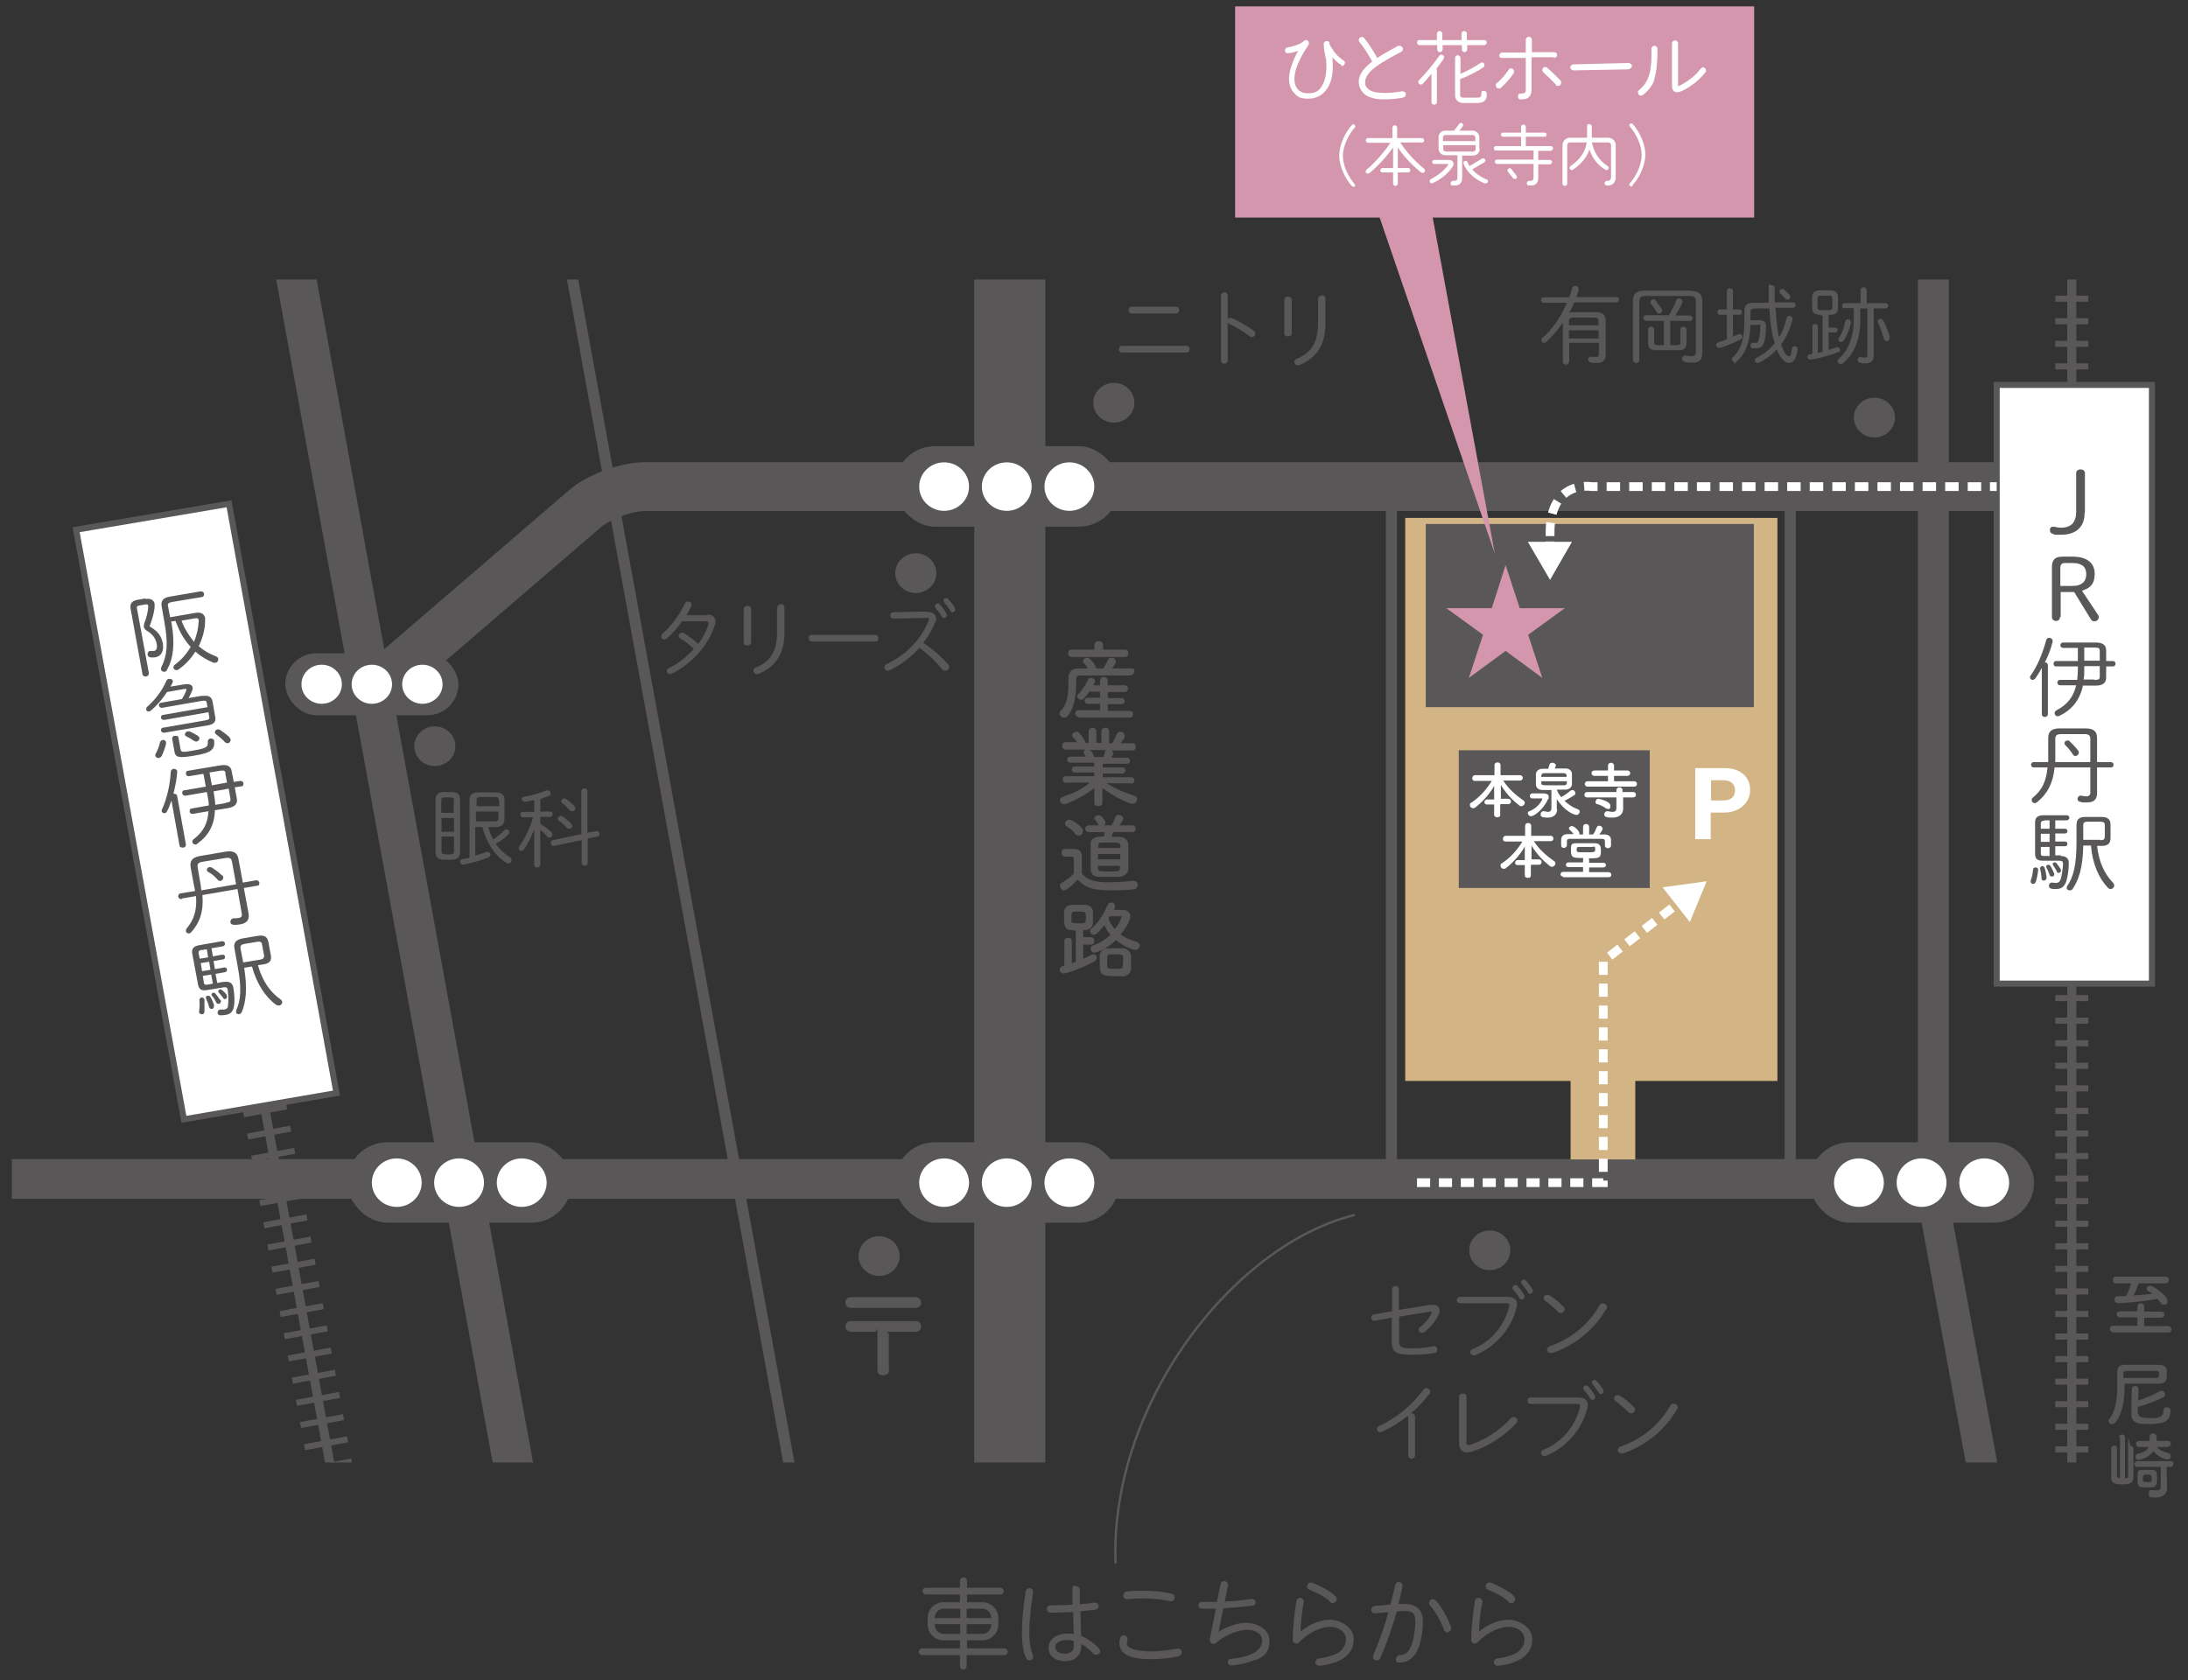 <?xml version="1.0" encoding="UTF-8"?>
<svg id="_レイヤー_1" data-name="レイヤー 1" xmlns="http://www.w3.org/2000/svg" version="1.1" xmlns:xlink="http://www.w3.org/1999/xlink" viewBox="0 0 649.6 498.9">
  <rect x="0" y="0" width="649.6" height="498.9" fill="#333333" stroke="none"/>
  <defs>
    <style>
      .cls-1 {
        stroke-width: 1.8px;
      }

      .cls-1, .cls-2, .cls-3, .cls-4, .cls-5, .cls-6, .cls-7, .cls-8, .cls-9, .cls-10, .cls-11, .cls-12, .cls-13 {
        stroke: #595757;
      }

      .cls-1, .cls-2, .cls-4, .cls-5, .cls-6, .cls-14, .cls-9, .cls-10, .cls-11, .cls-15, .cls-16, .cls-13 {
        stroke-miterlimit: 10;
      }

      .cls-1, .cls-17 {
        fill: #fff;
      }

      .cls-18 {
        fill: #d3b585;
      }

      .cls-18, .cls-19, .cls-20, .cls-21, .cls-17 {
        stroke-width: 0px;
      }

      .cls-2 {
        stroke-width: 2.7px;
      }

      .cls-2, .cls-19, .cls-3, .cls-4, .cls-5, .cls-6, .cls-14, .cls-7, .cls-8, .cls-9, .cls-10, .cls-11, .cls-15, .cls-12, .cls-16, .cls-13 {
        fill: none;
      }

      .cls-2, .cls-3, .cls-5, .cls-7, .cls-8, .cls-10, .cls-13 {
        stroke-linecap: round;
      }

      .cls-3 {
        stroke-width: 14.5px;
      }

      .cls-3, .cls-7, .cls-8, .cls-12 {
        stroke-linejoin: round;
      }

      .cls-4 {
        stroke-width: .7px;
      }

      .cls-5, .cls-8 {
        stroke-width: 11.8px;
      }

      .cls-6 {
        stroke-dasharray: 0 0 1.8 4.9;
        stroke-width: 9.8px;
      }

      .cls-14 {
        stroke-dasharray: 0 0 3.9 2.6;
      }

      .cls-14, .cls-15, .cls-16 {
        stroke: #fff;
        stroke-width: 2.6px;
      }

      .cls-7 {
        stroke-width: 9.2px;
      }

      .cls-20 {
        fill: #d396ac;
      }

      .cls-22 {
        clip-path: url(#clippath);
      }

      .cls-9 {
        stroke-dasharray: 0 0 1.8 4.9;
      }

      .cls-9, .cls-11 {
        stroke-width: 13px;
      }

      .cls-10 {
        stroke-width: 21.1px;
      }

      .cls-21 {
        fill: #595757;
      }

      .cls-12, .cls-13 {
        stroke-width: 3.3px;
      }

      .cls-16 {
        stroke-dasharray: 0 0 4 2.7;
      }
    </style>
    <clipPath id="clippath">
      <rect class="cls-19" x="3.5" y="83" width="657.6" height="351.3"/>
    </clipPath>
  </defs>
  <g class="cls-22">
    <g>
      <line class="cls-10" x1="299.8" y1="74.4" x2="299.8" y2="445.5"/>
      <line class="cls-13" x1="168.7" y1="75.9" x2="237.6" y2="452.9"/>
      <g>
        <line class="cls-2" x1="71.5" y1="290.1" x2="102" y2="456.9"/>
        <g>
          <line class="cls-11" x1="71.5" y1="290.1" x2="71.6" y2="291"/>
          <line class="cls-9" x1="72.5" y1="295.9" x2="101.4" y2="453.6"/>
          <line class="cls-11" x1="101.8" y1="456" x2="102" y2="456.9"/>
        </g>
      </g>
      <line class="cls-5" x1="86.7" y1="75.9" x2="156.9" y2="459.6"/>
      <path class="cls-3" d="M597.4,144.5H191.6c-5.7,0-13.9,3-18.2,6.8l-63,54.2"/>
      <line class="cls-8" x1="574" y1="350.1" x2="4.1" y2="350.1"/>
      <line class="cls-12" x1="413.1" y1="144.5" x2="413.1" y2="350.1"/>
      <line class="cls-12" x1="531.5" y1="144.5" x2="531.5" y2="350.1"/>
      <polyline class="cls-7" points="574 75.9 574 356.6 591.7 452.9"/>
      <line class="cls-2" x1="615.1" y1="74.4" x2="615.1" y2="449.3"/>
      <line class="cls-6" x1="615.1" y1="74.4" x2="615.1" y2="445.5"/>
      <g>
        <rect class="cls-1" x="592.8" y="114.3" width="46.1" height="177.8"/>
        <g>
          <path class="cls-21" d="M618.9,152.2c0,2.1-.5,3.6-1.7,4.8-1.2,1.2-3,1.8-5.3,1.8s-1.8,0-2.5-.3c-.5-.1-.8-.5-.8-1.1s.3-1,1-1,.9.3,2.4.3,2.7-.5,3.4-1.3c.7-.9,1-2,1-3.4v-11.4c0-.8.5-1.2,1.3-1.2s1.3.4,1.3,1.2v11.5Z"/>
          <path class="cls-21" d="M611.6,183.2c0,.8-.5,1.2-1.2,1.2s-1.2-.5-1.2-1.2v-14.7c0-2.3.9-3.2,3.2-3.2h3c4.3,0,6.5,2,6.5,5.1s-1.4,4.3-3.8,5l4.8,7.2c.2.3.2.4.2.7,0,.7-.6,1.2-1.3,1.2s-.8-.3-1.1-.7l-4.9-8h-4v7.4ZM615.4,174c2.6,0,4-1.3,4-3.5s-1.4-3.3-4-3.3h-2.4c-.9,0-1.3.5-1.3,1.4v5.4h3.8Z"/>
          <path class="cls-21" d="M606.1,198.5c-.6,1.1-1.2,2.1-1.8,2.9-.2.3-.6.5-.8.5-.4,0-.8-.3-.8-.7s0-.4.2-.6c1.9-2.6,3.6-6.7,4.6-10.5.1-.5.5-.7.9-.7s1,.3,1,.9,0,.2,0,.3c-.5,2-1.3,4.2-2.3,6.1.5,0,.9.3.9.8v14.6c0,.5-.4.8-.9.8s-.9-.3-.9-.8v-13.6ZM616.7,201.9c.1-.9.2-1.9.2-3v-1h-6.5c-.5,0-.7-.4-.7-.8s.2-.8.7-.8h6.5v-3.9h-4.4c-.5,0-.8-.4-.8-.8s.3-.8.8-.8h9.7c2.3,0,3.1.9,3.1,2.4v3.1h2c.5,0,.8.4.8.8s-.3.8-.8.8h-2v3.3c0,1.5-.9,2.4-3.1,2.4h-3.8c-.9,4.3-3.3,7.2-7,9-.2,0-.3.1-.5.1-.5,0-.9-.4-.9-.9s.2-.6.6-.9c3.1-1.6,5-3.9,5.8-7.4h-4.8c-.5,0-.8-.4-.8-.8s.3-.8.8-.8h5.1ZM621.8,201.9c1.4,0,1.6-.2,1.6-1.1v-3h-4.6v1.2c0,1,0,1.9-.2,2.8h3.2ZM623.4,193.4c0-.9-.2-1.1-1.6-1.1h-3v3.9h4.6v-2.8Z"/>
          <path class="cls-21" d="M603.8,227.9c-.5,0-.8-.4-.8-.8s.3-.8.8-.8h4.3c0-.5,0-1,0-1.6v-5.5c0-1.9.9-2.9,3.4-2.9h7.7c2.5,0,3.4,1,3.4,2.9v7.1h4.1c.5,0,.8.4.8.8s-.2.8-.8.8h-4.1v7.7c0,1.9-1.1,2.7-3,2.7s-1.3,0-2-.2c-.6-.1-.8-.5-.8-.9s.5-1.1,1.2-.9c.5.1,1,.2,1.5.2s1.1-.3,1.1-1.1v-7.5h-10.6c-.5,4.8-2.2,7.9-5.2,10.3-.2.2-.5.3-.7.3-.5,0-.9-.4-.9-.9s.1-.5.4-.8c2.6-2.1,3.9-4.7,4.3-8.9h-4.2ZM620.6,219.5c0-1.1-.4-1.5-1.8-1.5h-6.8c-1.4,0-1.8.4-1.8,1.5v5.3c0,.5,0,1,0,1.5h10.4v-6.7ZM617,222.9c.1.2.2.4.2.6,0,.5-.5,1-1,1s-.6-.2-.8-.5c-.6-1-1.5-2-2.2-2.7-.2-.2-.3-.4-.3-.6,0-.4.4-.8.9-.8s.5,0,.7.3c.7.6,1.9,1.9,2.5,2.7Z"/>
          <path class="cls-21" d="M604.4,257.6c.4,0,.8.3.7.8-.1,1.2-.4,2.6-.7,3.5-.2.4-.5.6-.8.6s-.7-.3-.7-.7,0-.2,0-.3c.4-1,.6-2.1.7-3.3,0-.4.4-.6.7-.6ZM611.8,254.2c1.9,0,2.5,1,2.4,2.3,0,1.9-.3,3.6-.7,5.1-.6,1.8-1.6,2.4-3,2.4s-1,0-1.5-.1c-.5-.1-.7-.5-.7-.9s.4-1,1-.9c.2,0,.6.1,1,.1.8,0,1.2-.3,1.5-1.1.4-1.4.6-2.9.7-4.6,0-.6-.2-.9-1.1-.9h-4.9c-1.7,0-2.3-.6-2.3-2.1v-9.2c0-1.5.7-2.2,2.5-2.2h6.9c.5,0,.8.4.8.7s-.3.8-.8.8h-3.4v2.5h2.9c.5,0,.7.4.7.7s-.2.7-.7.7h-2.9v2.4h2.9c.5,0,.7.4.7.7s-.2.7-.7.7h-2.9v2.7h1.7ZM607.6,260.6c0,.6-.4.9-.8.9s-.7-.2-.7-.7c0-1-.2-2-.4-2.7-.1-.5.2-.9.6-.9s.6.2.7.5c.3.7.5,1.9.6,2.8ZM607,243.7c-.9,0-1.1.3-1.1,1v1.4h2.6v-2.5h-1.5ZM608.5,250v-2.4h-2.6v2.4h2.6ZM605.9,253.3c0,.7.2.9,1,.9h1.6v-2.7h-2.6v1.9ZM609.9,259.3c0,.1,0,.2,0,.3,0,.5-.3.7-.7.7s-.6-.2-.7-.5c-.2-.7-.6-1.6-.9-2.1,0-.1-.1-.3-.1-.4,0-.3.3-.5.6-.5s.5.1.7.4c.3.6.8,1.4,1,2.1ZM611.8,258.1c0,.2.1.3.1.4,0,.4-.3.7-.7.7s-.5-.1-.6-.5c-.2-.5-.7-1.2-1-1.7-.1-.2-.2-.3-.2-.4,0-.3.3-.5.6-.5s.4,0,.6.3c.4.5.9,1.2,1.2,1.7ZM622.6,251.1c.5,4.7,2.1,8.3,4.7,11,.3.3.4.6.4.9,0,.5-.5,1-1,1s-.6-.1-.9-.4c-2.7-2.8-4.6-7.2-5-12.5h-2.3c-.1,6.4-1.3,10.1-3.1,12.8-.2.4-.6.5-1,.5s-.8-.3-.8-.7,0-.4.2-.7c1.8-2.6,2.7-6.2,2.7-13v-5c0-1.7.8-2.4,2.7-2.4h4.7c2,0,2.7.8,2.7,2.4v3.8c0,1.7-.8,2.4-2.7,2.4h-1.5ZM623.5,249.5c.9,0,1.4-.1,1.4-1.1v-3.3c0-.8-.3-1.1-1.4-1.1h-3.6c-1.1,0-1.4.3-1.4,1.1v4.3h5Z"/>
        </g>
      </g>
      <g>
        <polygon class="cls-1" points="99.9 324.6 54.6 332.4 22.6 157.3 68 149.6 99.9 324.6"/>
        <g>
          <path class="cls-21" d="M43.2,177.9c1.5-.3,2.5.3,2.7,1.4,0,.3,0,.7,0,1.1-.2,1.8-.8,3.8-1.5,5.6,2.4,1.4,3.5,2.8,3.9,4.9.5,2.5-.5,4-2.2,4.3-.5,0-1,.1-1.4,0-.5,0-.8-.4-.9-.8,0-.5.2-1.1.9-1.1.3,0,.6,0,1,0,.7-.1,1.1-.8.8-2.2-.3-1.5-1.2-2.8-2.9-3.8-.5-.3-.8-.7-.9-1.1,0-.3,0-.6.1-1,.6-1.4,1.1-3.4,1.2-4.9,0-.2,0-.3,0-.4,0-.4-.4-.5-.8-.4l-1.8.3c-.7.1-.9.4-.7,1.1l3.5,19c0,.5-.3.9-.8,1-.5,0-1-.1-1.1-.7l-3.5-19.3c-.3-1.6.3-2.5,2.1-2.8l2.4-.4ZM50.9,184.8c1.1,6.4.6,10.6-1.3,14.1-.2.4-.5.6-.8.6-.4,0-.9-.2-1-.7,0-.2,0-.4.1-.7,1.7-3.3,2.1-7,.9-13.4l-.8-4.6c-.3-1.6.4-2.6,2.3-2.9l9.3-1.6c.6,0,.9.3,1,.7,0,.4-.1.9-.7,1l-9,1.5c-.9.2-1.2.5-1,1.3l.6,3.2,7.5-1.3c1.7-.3,2.6.3,2.9,1.5,0,.2,0,.4,0,.7,0,2.8-.8,5.4-1.9,7.7,1.5,1.3,3.2,2.3,5.1,3,.5.2.7.5.7.8,0,.5-.2,1-.8,1.1-.2,0-.4,0-.6,0-2-.8-3.8-1.9-5.4-3.3-1.3,2.1-3,3.9-5,5.3-.2.1-.3.2-.5.2-.5,0-.9-.2-1-.7,0-.3,0-.6.4-.9,1.9-1.4,3.5-3.2,4.7-5.3-1.4-1.5-2.5-3.2-3.4-5.1-.4-.8-.7-1.7-1.1-2.6l-1.4.2ZM53.9,184.3c.3.8.6,1.6,1,2.3.8,1.4,1.7,2.8,2.7,4,.8-1.9,1.3-4,1.4-6.2,0-.7-.3-.9-1-.8l-4.1.7Z"/>
          <path class="cls-21" d="M60.1,206.7c1.8-.3,2.7.2,3,1.6l.8,4.6c.3,1.4-.4,2.2-2.2,2.5l-13,2.2c-.5,0-.8-.3-.9-.6,0-.4,0-.8.6-.9l12.7-2.2c.9-.2,1.2-.4,1-1.1l-.2-1.3-13.2,2.3c-.5,0-.8-.3-.9-.6,0-.4,0-.8.6-.9l13.2-2.3-.2-1.2c-.1-.7-.4-.8-1.3-.7l-12,2.1c-.5,0-.8-.3-.9-.6,0-.4,0-.8.6-.9l6.2-1.1c.6-.9,1-1.8,1.3-2.5,0-.1,0-.3,0-.4,0-.2-.2-.2-.6-.1l-5.1.9c-1.3,2-3,4-4.8,5.5-.2.2-.4.2-.5.3-.5,0-.9-.2-.9-.6,0-.3,0-.5.3-.8,2.4-2.1,4.5-4.9,5.7-7.7.1-.4.5-.6.8-.6.5,0,1,.1,1.1.6,0,.2,0,.4-.1.6-.2.4-.4.8-.6,1.1l4.3-.7c1.3-.2,2.1.2,2.3.9,0,.3,0,.7-.2,1.1-.3.7-.6,1.4-1,2.1l4.1-.7ZM48.3,219.7c.4,0,.9.2,1,.7,0,.1,0,.3,0,.5-.3,1.2-.8,2.6-1.3,3.6-.2.3-.5.5-.8.6-.5,0-1-.2-1.1-.7,0-.2,0-.5.2-.7.5-.9.9-2,1.2-3.2.1-.4.4-.7.8-.7ZM51.1,219.4c0-.5.3-.9.8-.9.5,0,1,0,1.1.6l.6,3.4c.1.8.5,1,3.7.4,4.1-.7,4.5-1.1,4.4-2.7,0-.5.3-.8.8-.9.5,0,1.1.2,1.1.8.2,2.5-.9,3.5-6,4.3-4.6.8-5.5.5-5.8-1.2l-.7-3.9ZM58.7,218.5c.3.2.5.4.5.7,0,.5-.3.9-.8,1-.2,0-.5,0-.8-.2-.7-.5-1.6-1-2.2-1.3-.3-.1-.5-.3-.5-.6,0-.4.3-.8.8-.9.2,0,.4,0,.6,0,.7.3,1.6.8,2.3,1.2ZM68.1,219c.2.2.3.4.4.6,0,.5-.3,1-.8,1.1-.3,0-.7,0-1-.4-.7-.8-1.7-1.6-2.5-2.2-.2-.2-.4-.4-.4-.6,0-.4.3-.8.7-.9.3,0,.6,0,.9.2.9.6,2,1.4,2.8,2.2Z"/>
          <path class="cls-21" d="M50.9,237.7c-.4,1.2-.8,2.3-1.3,3.2-.2.4-.5.6-.7.6-.4,0-.8-.2-.9-.6,0-.2,0-.4.1-.6,1.4-2.9,2.4-7.2,2.6-11.1,0-.5.4-.8.8-.9.5,0,1,.2,1.1.7,0,0,0,.2,0,.3-.1,2-.6,4.3-1.1,6.4.5,0,1,.1,1.1.7l2.6,14.4c0,.5-.3.9-.8.9-.4,0-1,0-1.1-.6l-2.4-13.4ZM62,239.2c0-.9-.2-1.9-.4-3l-.2-1-6.4,1.1c-.5,0-.8-.3-.9-.7,0-.4,0-.9.6-.9l6.4-1.1-.7-3.8-4.3.7c-.5,0-.9-.3-.9-.7,0-.4.1-.9.6-.9l9.5-1.6c2.3-.4,3.3.3,3.5,1.8l.6,3.1,2-.3c.5,0,.8.3.9.7,0,.4-.1.9-.6.9l-2,.3.6,3.3c.3,1.5-.4,2.5-2.7,2.9l-3.8.6c-.1,4.4-1.9,7.6-5.3,10-.1.1-.3.2-.4.2-.5,0-.9-.3-1-.7,0-.3,0-.6.4-.9,2.8-2.1,4.2-4.7,4.4-8.3l-4.7.8c-.5,0-.9-.3-.9-.7,0-.4.1-.9.6-.9l5-.9ZM67,229.7c-.2-.9-.4-1-1.8-.8l-3,.5.7,3.8,4.5-.8-.5-2.7ZM67,238.4c1.4-.2,1.5-.4,1.4-1.3l-.5-2.9-4.5.8.2,1.2c.1.9.3,1.9.3,2.8l3.1-.5Z"/>
          <path class="cls-21" d="M53.9,267c-.5,0-.9-.3-1-.7,0-.4.1-.9.7-1l4.3-.7c0-.5-.2-1-.3-1.6l-1-5.4c-.3-1.9.4-3,2.8-3.4l7.6-1.3c2.4-.4,3.5.4,3.8,2.2l1.3,7,4-.7c.5,0,.8.3.9.7,0,.4,0,.9-.6.9l-4,.7,1.4,7.6c.3,1.9-.6,2.9-2.5,3.2-.7.1-1.3.2-2,.1-.6,0-.9-.4-.9-.8,0-.5.3-1.1,1-1.1.5,0,1,0,1.5-.1.7-.1,1-.5.9-1.2l-1.3-7.4-10.4,1.8c.4,4.8-.8,8.2-3.3,11-.2.2-.4.3-.6.4-.5,0-1-.2-1-.7,0-.3,0-.6.3-.9,2.1-2.5,3-5.3,2.7-9.5l-4.1.7ZM68.9,256c-.2-1.1-.6-1.4-2-1.2l-6.7,1.1c-1.4.2-1.7.7-1.5,1.8l.9,5.2c0,.5.1,1,.2,1.5l10.3-1.8-1.2-6.6ZM66,259.9c.2.2.3.4.3.6,0,.5-.3,1-.8,1.1-.3,0-.6,0-.9-.4-.8-.9-1.8-1.8-2.7-2.2-.3-.2-.4-.3-.5-.6,0-.4.3-.9.8-.9.2,0,.5,0,.8.2.8.5,2.2,1.5,2.9,2.3Z"/>
          <path class="cls-21" d="M66.5,291.6c1.8-.3,2.6.5,2.8,1.8.3,1.9.4,3.6.2,5.1-.2,1.9-1.1,2.7-2.6,2.9-.6.1-1,.1-1.5.1-.5,0-.8-.4-.8-.7,0-.5.2-1,.9-1,.2,0,.6,0,1,0,.8-.1,1.2-.5,1.2-1.3.2-1.4.1-3-.1-4.6-.1-.6-.3-.8-1.2-.7l-4.9.8c-1.7.3-2.4-.2-2.7-1.6l-1.7-9.1c-.3-1.5.3-2.3,2-2.6l6.8-1.2c.5,0,.8.2.9.6,0,.4-.1.8-.6.9l-3.4.6.4,2.4,2.8-.5c.5,0,.8.2.8.6,0,.4-.1.8-.6.8l-2.8.5.4,2.4,2.8-.5c.5,0,.8.2.8.6,0,.4-.1.7-.6.8l-2.8.5.5,2.7,1.6-.3ZM59.9,282.1c-.9.1-1.1.5-.9,1.2l.3,1.4,2.5-.4-.4-2.4-1.4.2ZM59.8,296.2c.4,0,.8.1.9.7,0,1.2,0,2.6,0,3.6,0,.4-.4.7-.7.7-.4,0-.8-.2-.9-.6,0-.1,0-.2,0-.3.2-1.1.2-2.2.1-3.3,0-.4.3-.7.6-.8ZM62.5,288l-.4-2.4-2.5.4.4,2.4,2.5-.4ZM60.5,291.7c.1.7.3.8,1.1.7l1.6-.3-.5-2.7-2.5.4.3,1.8ZM63.5,298.6c.1.6-.2,1-.6,1-.3,0-.7-.1-.8-.5-.2-.9-.6-1.9-.9-2.5-.2-.5,0-.9.5-.9.3,0,.6,0,.8.4.4.6.9,1.8,1.1,2.6ZM65.5,296.9c0,.1,0,.2.1.3,0,.5-.2.8-.6.9-.3,0-.6,0-.8-.4-.3-.7-.8-1.5-1.2-1.9-.1-.1-.2-.2-.2-.4,0-.3.2-.6.5-.6.2,0,.5,0,.7.3.4.5,1,1.3,1.4,1.9ZM67.2,295.5c.1.1.2.3.2.4,0,.4-.2.7-.5.8-.2,0-.5,0-.7-.4-.3-.5-.9-1.1-1.2-1.5-.1-.1-.2-.2-.2-.4,0-.3.2-.5.5-.6.2,0,.4,0,.6.2.5.4,1.1,1,1.5,1.5ZM76.6,286.7c1.3,4.6,3.6,7.9,6.6,10,.3.2.5.5.6.8,0,.5-.3,1-.9,1.1-.3,0-.6,0-.9-.2-3.2-2.3-5.8-6.3-7.2-11.4l-2.3.4c1,6.3.5,10.2-.7,13.1-.2.4-.5.6-.8.7-.4,0-.9-.2-.9-.6,0-.2,0-.4.1-.7,1.3-2.9,1.6-6.6.3-13.3l-.9-5c-.3-1.6.4-2.5,2.3-2.9l4.7-.8c1.9-.3,2.8.3,3.1,1.9l.7,3.8c.3,1.7-.3,2.5-2.3,2.8l-1.4.2ZM77.2,285c.8-.2,1.3-.4,1.2-1.3l-.6-3.2c-.1-.8-.5-1-1.6-.8l-3.6.6c-1,.2-1.3.5-1.2,1.3l.8,4.2,4.9-.8Z"/>
        </g>
      </g>
      <g>
        <rect class="cls-21" x="265.6" y="132.5" width="66.7" height="23.9" rx="12" ry="12"/>
        <g>
          <ellipse class="cls-17" cx="280.3" cy="144.5" rx="7.4" ry="7.2"/>
          <ellipse class="cls-17" cx="298.9" cy="144.5" rx="7.4" ry="7.2"/>
          <ellipse class="cls-17" cx="317.5" cy="144.5" rx="7.4" ry="7.2"/>
        </g>
      </g>
      <g>
        <rect class="cls-21" x="265.6" y="339.2" width="66.7" height="23.9" rx="12" ry="12"/>
        <g>
          <ellipse class="cls-17" cx="280.3" cy="351.2" rx="7.4" ry="7.2"/>
          <ellipse class="cls-17" cx="298.9" cy="351.2" rx="7.4" ry="7.2"/>
          <ellipse class="cls-17" cx="317.5" cy="351.2" rx="7.4" ry="7.2"/>
        </g>
      </g>
      <g>
        <rect class="cls-21" x="537.2" y="339.2" width="66.7" height="23.9" rx="12" ry="12"/>
        <g>
          <ellipse class="cls-17" cx="551.9" cy="351.2" rx="7.4" ry="7.2"/>
          <ellipse class="cls-17" cx="570.5" cy="351.2" rx="7.4" ry="7.2"/>
          <ellipse class="cls-17" cx="589.1" cy="351.2" rx="7.4" ry="7.2"/>
        </g>
      </g>
      <g>
        <rect class="cls-21" x="103" y="339.2" width="66.7" height="23.9" rx="12" ry="12"/>
        <g>
          <ellipse class="cls-17" cx="117.8" cy="351.2" rx="7.4" ry="7.2"/>
          <ellipse class="cls-17" cx="136.3" cy="351.2" rx="7.4" ry="7.2"/>
          <ellipse class="cls-17" cx="154.9" cy="351.2" rx="7.4" ry="7.2"/>
        </g>
      </g>
      <g>
        <rect class="cls-21" x="84.7" y="194" width="51.4" height="18.4" rx="9.2" ry="9.2"/>
        <g>
          <ellipse class="cls-17" cx="95.5" cy="203.2" rx="6" ry="5.8"/>
          <ellipse class="cls-17" cx="110.4" cy="203.2" rx="6" ry="5.8"/>
          <ellipse class="cls-17" cx="125.4" cy="203.2" rx="6" ry="5.8"/>
        </g>
      </g>
      <polygon class="cls-18" points="527.7 153.8 417.2 153.8 417.2 321 466.3 321 466.3 344.3 485.5 344.3 485.5 321 527.7 321 527.7 153.8"/>
      <ellipse class="cls-21" cx="330.7" cy="119.6" rx="6.1" ry="5.9"/>
      <ellipse class="cls-21" cx="442.3" cy="371.3" rx="6.1" ry="5.9"/>
      <ellipse class="cls-21" cx="261" cy="373" rx="6.1" ry="5.9"/>
      <ellipse class="cls-21" cx="271.9" cy="170.2" rx="6.1" ry="5.9"/>
      <ellipse class="cls-21" cx="129.1" cy="221.6" rx="6.1" ry="5.9"/>
      <ellipse class="cls-21" cx="556.5" cy="124" rx="6.1" ry="5.9"/>
      <g>
        <path class="cls-21" d="M352.2,102.7c.6,0,1,.5,1,1s-.3,1-1,1h-19.1c-.6,0-.9-.5-.9-1s.3-1,.9-1h19.1ZM349.1,91.1c.7,0,1,.5,1,1s-.3,1-1,1h-13.1c-.6,0-.9-.5-.9-1s.3-1,.9-1h13.1Z"/>
        <path class="cls-21" d="M364.4,94.9c.2-.3.5-.5.9-.5s.3,0,.5.1c1.9.8,4.3,2.2,6.4,3.7.4.3.5.6.5.9,0,.6-.5,1-1,1s-.5,0-.7-.3c-2.1-1.5-4.2-2.8-6-3.6-.3-.1-.4-.3-.5-.5v11.4c0,.6-.5.9-1,.9s-1-.3-1-.9v-19.3c0-.6.5-1,1-1s1,.3,1,1v7Z"/>
        <path class="cls-21" d="M383.5,99c0,.6-.5.9-1.1.9s-1.1-.3-1.1-.9v-9.9c0-.6.5-1,1.1-1s1.1.3,1.1,1v9.9ZM391.4,88.7c0-.6.5-1,1.1-1s1,.3,1,1v7.6c0,6.3-2.9,10.2-7.7,12.1-.2,0-.3.1-.5.1-.6,0-1-.5-1-1s.2-.8.8-1c4-1.7,6.2-4.5,6.2-10.4v-7.4Z"/>
      </g>
      <g>
        <path class="cls-21" d="M424.7,387.5c.3,0,.5,0,.8,0,1.2,0,1.9.6,1.9,1.6s-.1.9-.4,1.5c-.8,1.7-2.3,3.6-4,4.9-.3.2-.5.3-.8.3-.5,0-1-.4-1-.9s.2-.6.5-.9c1.3-1,2.6-2.4,3.3-4,0-.1.1-.2.1-.3,0-.2-.2-.2-.6-.2l-9.1,1.5v7.1c0,1.8.3,2.3,3.6,2.3s4.3-.2,6.5-.6c.8-.2,1.2.4,1.2,1s-.3.9-.9,1c-2.3.4-4.4.5-6.9.5-4.6,0-5.7-.9-5.7-3.9v-7.1l-5,.9c-.7.1-1.1-.4-1.1-.9s.3-.9.9-1l5.3-.9v-6.5c0-.6.5-1,1-1s1,.3,1,1v6.1l9.1-1.5Z"/>
        <path class="cls-21" d="M447.5,385.1c2,0,2.9.8,2.9,2.2s0,.7-.2,1.1c-1.4,6-6,11.4-12.1,14-.2,0-.4.1-.6.1-.6,0-1-.5-1-.9s.2-.8.8-1c5.7-2.4,9.3-7,10.8-12.6,0-.2,0-.3,0-.5,0-.4-.3-.5-1-.5h-13.6c-.6.1-1-.4-1-.9s.3-1,1-1h13.8ZM449.1,382.3c0-.4.4-.7.8-.7s.4,0,.6.3c.7.7,1.5,1.8,2,2.7.1.2.1.4.1.5,0,.5-.4.8-.8.8s-.5-.1-.7-.4c-.5-1-1.3-1.9-1.9-2.6-.2-.2-.2-.4-.2-.5ZM451.6,380.7c0-.4.4-.7.8-.7s.4,0,.6.3c.6.6,1.5,1.7,2,2.6.1.2.1.3.1.5,0,.5-.4.8-.8.8s-.5-.1-.6-.4c-.5-.8-1.4-1.9-1.9-2.6-.2-.2-.2-.3-.2-.5Z"/>
        <path class="cls-21" d="M464.1,387.9c.3.3.4.6.4.9,0,.6-.5,1.1-1.1,1.1s-.6-.1-.9-.4c-1.2-1.2-2.6-2.4-3.7-3.2-.3-.2-.5-.5-.5-.8,0-.5.4-1,1-1s.5,0,.8.2c1.2.7,2.7,1.9,3.9,3.2ZM476,387.1c.5,0,1.1.4,1.1,1s0,.4-.2.6c-3.6,6.2-9.2,10.7-16,13.1-.2,0-.3,0-.5,0-.6,0-1.1-.5-1.1-1s.3-.8.8-1c6.4-2.3,11.5-6.4,14.8-12.2.2-.4.6-.6,1-.6Z"/>
        <path class="cls-21" d="M418,420.7c0-.1,0-.2,0-.3-2.3,1.9-4.9,3.5-7.5,4.7-.2.1-.5.2-.7.2-.6,0-1-.4-1-.9s.2-.8.8-1c5.1-2.4,9.7-6.2,13-10.7.2-.3.6-.5.9-.5.5,0,1.1.4,1.1,1s0,.4-.2.7c-1.6,2.1-3.5,4.1-5.5,5.8.6,0,1.2.3,1.2,1v11.5c0,.6-.5,1-1,1s-1-.3-1-1v-11.5Z"/>
        <path class="cls-21" d="M435.3,428c0,.7.2,1.1.7,1.1s.4,0,.6-.1c3.9-1.2,9.1-4.5,11.8-7.7.3-.3.6-.5,1-.5.6,0,1.1.4,1.1,1s-.1.6-.4.9c-3.2,3.6-8.6,7-12.9,8.3-.6.2-1.1.3-1.6.3-1.5,0-2.4-.9-2.4-2.6v-13.9c0-.6.5-1,1.1-1s1.1.3,1.1,1v13.3Z"/>
        <path class="cls-21" d="M468.5,415c2,0,2.9.8,2.9,2.2s0,.7-.2,1.1c-1.4,6-6,11.4-12.1,14-.2,0-.4.1-.6.1-.6,0-1-.5-1-.9s.2-.8.8-1c5.7-2.4,9.3-7,10.8-12.6,0-.2,0-.3,0-.5,0-.4-.3-.5-1-.5h-13.6c-.6.1-1-.4-1-.9s.3-1,1-1h13.8ZM470.1,412.1c0-.4.4-.7.8-.7s.4,0,.6.3c.7.7,1.5,1.8,2,2.7.1.2.1.4.1.5,0,.5-.4.8-.8.8s-.5-.1-.7-.4c-.5-1-1.3-1.9-1.9-2.6-.2-.2-.2-.4-.2-.5ZM472.6,410.5c0-.4.4-.7.8-.7s.4,0,.6.3c.6.6,1.5,1.7,2,2.6.1.2.1.3.1.5,0,.5-.4.8-.8.8s-.5-.1-.6-.4c-.5-.8-1.4-1.9-1.9-2.6-.2-.2-.2-.3-.2-.5Z"/>
        <path class="cls-21" d="M485,417.7c.3.3.4.6.4.9,0,.6-.5,1.1-1.1,1.1s-.6-.1-.9-.4c-1.2-1.2-2.6-2.4-3.7-3.2-.3-.2-.5-.5-.5-.8,0-.5.4-1,1-1s.5,0,.8.2c1.2.7,2.7,1.9,3.9,3.2ZM497,416.9c.5,0,1.1.4,1.1,1s0,.4-.2.6c-3.6,6.2-9.2,10.7-16,13.1-.2,0-.3,0-.5,0-.6,0-1.1-.5-1.1-1s.3-.8.8-1c6.4-2.3,11.5-6.4,14.8-12.2.2-.4.6-.6,1-.6Z"/>
      </g>
      <g>
        <path class="cls-21" d="M209.8,182.5c1.7,0,2.6.7,2.6,2s0,.7-.2,1.1c-1.7,5.8-6.7,11.4-12.6,14.4-.2.1-.4.2-.6.2-.6,0-1-.4-1-.9s.2-.8.8-1c2.8-1.4,5.2-3.4,7.2-5.6-1.5-1.4-2.9-2.5-4-3.1-.4-.2-.5-.5-.5-.8,0-.5.4-.9,1-.9s.4,0,.6.2c1.3.7,2.7,1.8,4.2,3.1,1.4-1.8,2.4-3.8,3-5.7,0-.2,0-.4,0-.5,0-.4-.3-.5-.8-.5h-7c-1.4,2-3,3.8-4.5,5.1-.3.2-.5.3-.8.3-.5,0-.9-.4-.9-.9s.2-.6.5-.9c2.4-2.1,5-5.6,6.5-8.8.2-.5.6-.7,1-.7.5,0,1,.4,1,1s0,.3-.1.5c-.4.9-.9,1.7-1.4,2.6h6.2Z"/>
        <path class="cls-21" d="M223,190.8c0,.6-.5.9-1.1.9s-1.1-.3-1.1-.9v-9.9c0-.6.5-1,1.1-1s1.1.3,1.1,1v9.9ZM230.8,180.4c0-.6.5-1,1.1-1s1,.3,1,1v7.6c0,6.3-2.9,10.2-7.7,12.1-.2,0-.3.1-.5.1-.6,0-1-.5-1-1s.2-.8.8-1c4-1.7,6.2-4.5,6.2-10.4v-7.4Z"/>
        <path class="cls-21" d="M259.9,188.5c.6,0,.9.5.9,1s-.3,1-.9,1h-18.9c-.6,0-.9-.5-.9-1s.3-1,.9-1h18.9Z"/>
        <path class="cls-21" d="M275.1,181.7c1.8,0,2.8.7,2.8,1.9s0,.8-.3,1.3c-.8,2.1-2.1,4.2-3.5,6,2.5,1.6,5.3,4,7.3,6.3.3.3.4.6.4.9,0,.6-.5,1.1-1.1,1.1s-.7-.2-1-.5c-1.9-2.3-4.3-4.6-6.7-6.3-2.6,2.8-5.6,5.1-8.8,6.6-.2.1-.4.2-.6.2-.6,0-1-.5-1-1s.2-.8.7-1c5.5-2.6,10.2-7.3,12.3-12.7.1-.2.2-.4.2-.6,0-.4-.3-.5-.9-.4l-9.6.2c-.7,0-1-.5-1-.9s.3-1,1-1l9.9-.2ZM277.6,179.9c0-.4.4-.7.8-.7s.4,0,.6.3c.7.7,1.5,1.8,2,2.7.1.2.1.4.1.5,0,.5-.4.8-.8.8s-.5-.1-.7-.4c-.5-1-1.3-1.9-1.9-2.6-.2-.2-.2-.4-.2-.5ZM280.1,178.3c0-.4.4-.7.8-.7s.4,0,.6.3c.6.6,1.5,1.7,2,2.6.1.2.1.3.1.5,0,.5-.4.8-.8.8s-.5-.1-.6-.4c-.5-.8-1.3-1.9-1.9-2.6-.2-.2-.2-.3-.2-.5Z"/>
      </g>
      <g>
        <path class="cls-21" d="M131.8,255.3c-1.7,0-2.5-.7-2.5-2.4v-15.3c0-1.6.8-2.4,2.5-2.4h2.3c1.7,0,2.5.7,2.5,2.4v15.3c0,1.6-.8,2.4-2.5,2.4h-2.3ZM134.8,237.9c0-.9-.2-1.1-1-1.1h-1.8c-.8,0-1,.2-1,1.1v3.5h3.7v-3.5ZM131.1,247h3.7v-4.1h-3.7v4.1ZM133.8,253.7c.8,0,1-.3,1-1.1v-4.2h-3.7v4.2c0,.9.2,1.1,1,1.1h1.8ZM141.3,254c1-.3,2.1-.6,3.1-1,.1,0,.3,0,.4,0,.5,0,.8.4.8.8s-.2.6-.6.8c-2.1.9-5,1.7-7.2,2.1-.7.2-1.2-.3-1.2-.8s.3-.7.8-.8c.6-.1,1.3-.2,2-.4v-17c0-1.5.6-2.4,2.7-2.4h5c2,0,2.7.9,2.7,2.4v5.4c0,1.5-.7,2.5-2.7,2.5h-2.1c.2.6.3,1.1.5,1.7.3.7.6,1.4.9,2,1.1-.7,2.1-1.6,3.2-2.6.2-.3.5-.4.8-.4.5,0,.8.4.8.8s-.1.5-.4.8c-1.1,1.1-2.4,2-3.6,2.7,1.1,1.6,2.5,2.9,4.2,4,.4.3.5.6.5.9,0,.5-.4.9-.9.9s-.4,0-.7-.2c-3.4-2.1-5.9-6-7.1-10.6h-2.1v8.6ZM148.1,237.7c0-.8-.3-1-1.2-1h-4.2c-1,0-1.2.3-1.2,1v1.7h6.7v-1.7ZM146.8,243.9c.9,0,1.2-.3,1.2-1.1v-1.8h-6.7v2.9h5.5Z"/>
        <path class="cls-21" d="M158.6,237.6c-1,.2-2,.4-2.8.5-.5,0-.9-.4-.9-.8s.2-.7.6-.7c2-.3,4.7-1,6.7-1.9.1,0,.3,0,.4,0,.5,0,.9.4.9.9s-.2.6-.6.8c-.8.3-1.6.6-2.5.9v3.7h2.9c.5,0,.8.4.8.8s-.3.8-.8.8h-2.9v2c1.2.8,2.4,1.6,3.2,2.4.3.3.4.6.4.9,0,.5-.4.8-.8.8s-.5,0-.8-.4c-.6-.6-1.3-1.3-2-1.9v10.4c0,.5-.4.8-.9.8s-.9-.3-.9-.8v-10.6c-.7,2-1.8,4.2-3,6-.2.3-.5.5-.8.5s-.8-.3-.8-.8,0-.4.2-.6c1.7-2.3,3.1-5.4,4.1-8.6h-3.1c-.5,0-.7-.4-.7-.8s.2-.8.7-.8h3.4v-3.2ZM174.5,256.3c0,.5-.5.8-.9.8s-.9-.2-.9-.8v-6.8l-8.2,1.7c-.6.1-1-.4-1-.9s.2-.7.6-.8l8.5-1.8v-12.8c0-.5.5-.8.9-.8s.9.3.9.8v12.4l2.6-.5c.6-.1,1,.4,1,.8s-.2.7-.6.8l-2.9.6v7.2ZM169.6,244.6c.2.3.3.5.3.7,0,.5-.4.8-.9.8s-.5-.1-.7-.3c-.6-.7-1.5-1.5-2.3-2-.3-.2-.4-.5-.4-.7,0-.4.4-.8.9-.8s.4,0,.6.2c.8.6,1.8,1.3,2.5,2.1ZM170.5,239.3c.2.2.3.5.3.8,0,.5-.4.8-.9.8s-.6-.1-.8-.4c-.7-.7-1.4-1.4-2.2-2-.2-.2-.3-.4-.3-.6,0-.4.4-.8.9-.8s.4,0,.6.2c.8.5,1.7,1.3,2.4,2Z"/>
      </g>
      <g>
        <path class="cls-21" d="M465.8,107.5c0,.5-.5.8-.9.8s-.9-.3-.9-.8v-11.7c-1.5,2.2-3.2,4.2-4.9,5.7-.2.2-.5.3-.7.3-.5,0-.8-.4-.8-.8s.1-.5.4-.7c2.9-2.5,5.4-6.2,7.2-10.4h-6.9c-.5,0-.8-.4-.8-.8s.3-.8.8-.8h7.6c.3-.9.6-1.7.8-2.6.1-.5.6-.8,1-.8s1,.4,1,.9,0,.2,0,.3c-.2.7-.4,1.4-.7,2.1h11.9c.5,0,.8.4.8.8s-.3.8-.8.8h-12.5c-.4,1-.9,2-1.5,3,.3,0,.8-.1,1.2-.1h6.7c2.1,0,2.9.9,2.9,2.3v10.3c0,1.8-.8,2.5-2.7,2.5s-1.2,0-1.7-.2c-.5,0-.8-.5-.8-.9s.4-.9,1-.8c.4,0,.8.1,1.4.1s.8-.2.8-1v-3.2h-8.8v5.5ZM474.6,96.6v-1.2c0-.8-.3-1.1-1.5-1.1h-5.8c-1.2,0-1.5.4-1.5,1.2v1.1h8.8ZM474.6,100.5v-2.4h-8.8v2.4h8.8Z"/>
        <path class="cls-21" d="M501.9,86.4c2.6,0,3.5,1,3.5,3.2v15.3c0,1.8-.7,2.8-3,2.8s-1.6-.1-2.3-.3c-.5-.1-.7-.5-.7-.9s.4-1,1.1-.9c.5.1,1.2.2,1.7.2.8,0,1.3-.3,1.3-1.2v-14.8c0-1.5-.4-1.9-1.9-1.9h-13c-1.5,0-1.9.4-1.9,1.9v17.1c0,.6-.5.9-.9.9s-1-.3-1-.9v-17.4c0-2.2.9-3.2,3.5-3.2h13.7ZM488.7,95.2c-.5,0-.8-.4-.8-.8s.3-.8.8-.8h6.8c.8-1.4,1.7-3,2.1-4.3.2-.5.5-.7.9-.7s1,.3,1,.9,0,.3-.1.5c-.5,1.2-1.3,2.6-2,3.7h4.3c.5,0,.8.4.8.8s-.2.8-.8.8h-5.8v7.2h1.9c1,0,1.1-.4,1.1-.9v-3.8c0-.5.5-.8.9-.8s.9.3.9.8v4.1c0,1.4-.6,2.1-2.4,2.1h-6.6c-1.8,0-2.4-.7-2.4-2.1v-4.1c0-.5.5-.8.9-.8s.9.3.9.8v3.8c0,.6.1.9,1.1.9h1.8v-7.2h-5.3ZM493.4,91.7c.1.2.1.4.1.5,0,.5-.4.9-.9.9s-.6-.2-.9-.6c-.3-.6-.9-1.6-1.5-2.3-.1-.2-.2-.4-.2-.5,0-.5.4-.8.9-.8s.5.1.7.4c.5.7,1.3,1.8,1.7,2.4Z"/>
        <path class="cls-21" d="M514.4,100c.6-.2,1.1-.5,1.6-.7.2-.1.4-.1.5-.1.5,0,.8.4.8.8s-.2.6-.5.8c-1.8.9-4.2,1.9-6,2.5-.1,0-.2,0-.4,0-.5,0-.9-.4-.9-.8s.2-.7.8-.9c.7-.2,1.6-.5,2.4-.9v-7.2h-2.1c-.5,0-.7-.4-.7-.8s.2-.8.7-.8h2.1v-5.5c0-.5.4-.8.9-.8s.9.3.9.8v5.5h1.9c.5,0,.8.4.8.8s-.3.8-.8.8h-1.9v6.5ZM527.2,91.8c.2,2.8.3,5.7,1,8.4,1-1.6,1.7-3.5,2.2-5.7.1-.5.5-.7.9-.7s1.1.4.9,1.1c-.8,2.9-1.9,5.4-3.4,7.4.9,2.6,1.7,3.5,2.3,3.5s.7-.4.9-2.2c0-.6.5-.8.9-.8s.9.4.8,1c-.4,2.9-1.4,4-2.5,4s-2.6-1.2-3.7-4c-1.5,1.6-3.2,2.9-5.2,3.9-.2.1-.4.1-.5.1-.5,0-.8-.4-.8-.8s.2-.6.6-.8c2-1,3.8-2.4,5.3-4.3-.1-.4-.2-.8-.4-1.3-.6-2.3-1-5.3-1.2-9h-4.2c-1.1,0-1.4.4-1.4,1.1v2.4h2.6c1.5,0,2,.7,2,1.7,0,1.6-.1,3-.4,4.3-.3,1.7-1.1,2.3-2.4,2.3s-.7,0-1.1,0c-.5,0-.7-.4-.7-.8s.3-.9.9-.8c.3,0,.5,0,.8,0,.4,0,.6-.2.8-1,.3-1.2.4-2.5.4-3.8s-.1-.5-.7-.5h-2.2c-.2,5.3-1.4,8.3-3.9,10.7s-.5.3-.8.3c-.4,0-.8-.3-.8-.7s.1-.5.4-.8c2.3-2.3,3.3-5.2,3.3-11v-2.7c0-1.5.7-2.4,2.7-2.4h4.5c0-1.4,0-2.8,0-4.4s.4-.8.9-.8.9.3.9.8c0,1.5,0,2.9,0,4.3h5.4c.5,0,.8.4.8.8s-.3.8-.8.8h-5.4ZM531.3,87.6c.2.2.2.4.2.6,0,.5-.4.8-.8.8s-.5-.1-.8-.4c-.3-.4-.9-1-1.3-1.4-.2-.2-.3-.4-.3-.6,0-.4.3-.8.8-.8s.4,0,.6.2c.5.4,1.2,1.1,1.5,1.5Z"/>
        <path class="cls-21" d="M540.5,93.5c-1.7,0-2.5-.5-2.5-2.2v-2.8c0-1.6.7-2.3,2.5-2.3h2.7c1.8,0,2.5.7,2.5,2.3v2.8c0,1.6-.7,2.2-2.5,2.2h-.3v3.8h2c.5,0,.7.4.7.7s-.2.7-.7.7h-2v5.2c.8-.2,1.6-.5,2.4-.8.1,0,.2,0,.3,0,.4,0,.7.4.7.8s-.2.6-.6.7c-1.9.8-5.4,1.8-8.1,2.2-.6.1-1-.4-1-.8s.2-.7.8-.8c.2,0,.4,0,.7-.1v-8.2c0-.5.4-.7.8-.7s.8.2.8.7v7.9c.5-.1,1-.2,1.4-.3v-10.8h-.7ZM542.9,92.1c.9,0,1.1-.2,1.1-1v-2.3c0-.8-.2-1-1.1-1h-2.2c-.9,0-1.1.2-1.1,1v2.3c0,.8.2,1,1.1,1h2.2ZM548.6,94.8c.5,0,1,.4.9,1.1-.4,1.9-1.1,3.6-2,5.1-.2.4-.6.6-.9.6s-.8-.3-.8-.7,0-.4.2-.6c.9-1.4,1.5-3,1.8-4.7.1-.5.5-.8.9-.8ZM547.6,91.6c-.5,0-.7-.4-.7-.8s.2-.8.7-.8h4.8v-3.9c0-.6.5-.8.9-.8s.9.3.9.8v3.9h5.6c.5,0,.8.4.8.8s-.3.8-.8.8h-3.5v13.9c0,1.7-.8,2.4-2.4,2.4s-1.1,0-1.6-.2c-.6,0-.8-.5-.8-.8,0-.5.4-1,1-.9.4,0,.9.2,1.3.2s.6-.2.6-1v-13.6h-2.1v3.5c0,5.4-1.6,9.7-5,12.7-.3.2-.5.3-.8.3-.5,0-.9-.3-.9-.8s.1-.5.4-.8c2.9-2.7,4.4-6.6,4.4-12.1v-2.9h-3.2ZM561,100.2c0,.1,0,.2,0,.3,0,.5-.5.8-.9.8s-.7-.2-.8-.7c-.5-1.7-1.1-3.3-1.7-4.8,0-.2-.1-.3-.1-.4,0-.4.4-.7.8-.7s.6.2.9.6c.7,1.4,1.4,3.2,1.9,4.8Z"/>
      </g>
      <path class="cls-21" d="M271.8,388.4c-2.9,0-6.3,0-9.6,0s-6.7,0-9.5,0h0c-1.1,0-1.7-.8-1.7-1.6s.5-1.6,1.6-1.6c3.4,0,7.3,0,11.1,0s5.6,0,8.1,0h0c1.1,0,1.7.8,1.7,1.6s-.6,1.6-1.7,1.6h0ZM264,406.9c0,1-.9,1.5-1.8,1.5s-1.7-.5-1.7-1.4c0-3.3,0-7.9,0-10.9s-.2-.6-.6-.6c-2.6,0-4.9,0-7.2,0h0c-1.1,0-1.7-.8-1.7-1.6s.5-1.6,1.6-1.6c3.4,0,7.3,0,11.1,0s5.6,0,8.1,0h0c1.1,0,1.7.8,1.7,1.6s-.6,1.6-1.7,1.6h0c-2.2,0-4.7,0-7.2,0s-.7.2-.7.6c0,1.3,0,2.8,0,4.4s0,4.6,0,6.5h0Z"/>
    </g>
  </g>
  <rect class="cls-21" x="423.3" y="155.6" width="97.4" height="54.4"/>
  <path class="cls-17" d="M503.4,228.1h8.7c4.5,0,7.5,2.5,7.5,6.5s-3.5,6.7-7.6,6.7h-4.1v7.9h-4.6v-21.1ZM508,237.7h3.5c2.1,0,3.6-.8,3.6-3s-1.6-3-3.5-3h-3.6v6Z"/>
  <g>
    <rect class="cls-21" x="433.1" y="222.8" width="56.7" height="40.9"/>
    <g>
      <path class="cls-17" d="M445.4,238.9v3.1c0,.5-.4.7-.9.7s-.9-.3-.9-.7v-3.1h-2.1c-.6,0-.8-.4-.8-.7s.3-.8.8-.8h2.1v-4c-1.3,2.3-3.3,4.6-5.6,6.4-.2.2-.5.2-.7.2-.5,0-.9-.4-.9-.9s.1-.6.5-.8c2.4-1.6,4.4-3.8,6-6.4h-5c0,0,0,0,0,0-.6,0-.8-.4-.8-.8s.3-.9.8-.9h5.8v-3c0-.5.4-.8.9-.8s.9.3.9.8v3h5.8c.5,0,.8.4.8.8s-.3.8-.8.8h-5c1.6,2.5,3.8,4.4,6,5.9.3.2.4.5.4.7,0,.5-.5,1-1,1s-.4,0-.6-.2c-1.9-1.4-4.1-3.7-5.5-6.1v3.6c0,0,0,.5,0,.5h2.2c.5,0,.8.4.8.8s-.3.8-.8.8h-2.2Z"/>
      <path class="cls-17" d="M454.9,237.1c-.5,0-.7-.4-.7-.7s.2-.8.7-.8c.5,0,1.5,0,2.4,0,1.3,0,2.5,0,2.5,1s0,.5-.2.7c-1.6,3.5-4.4,5.1-5,5.1s-1-.5-1-.9.1-.5.5-.6c2.7-1.1,3.8-3.4,3.8-3.6s0-.2-.2-.2h-.5c-.8,0-1.7,0-2.2,0h0ZM462.3,240.4h0c0,1.1-.7,2.4-2.8,2.4s-2.1-.5-2.1-1,.3-.9.8-.9.1,0,.2,0c.3,0,.8.2,1.2.2s1-.2,1-1c0-1,0-2.2,0-3.3s0-1.7,0-2.2c-.8,0-1.6,0-2.5,0-1.4,0-2.1-.7-2.1-1.7,0-.4,0-.9,0-1.4s0-1,0-1.5c0-.9.7-1.7,2-1.7.5,0,1.1,0,1.7,0,0-.3.2-.8.3-1.1,0-.5.5-.7.9-.7s1,.3,1,.7,0,.3-.3,1c1,0,2.2,0,3.2,0,1.2,0,1.9.8,1.9,1.6,0,.4,0,.9,0,1.4s0,1.1,0,1.6c0,.9-.7,1.7-2,1.7-.9,0-1.7,0-2.5,0h0c.3.9.8,1.6,1.3,2.2,1-.5,1.9-1.2,2.8-1.9.1-.1.3-.2.5-.2.5,0,.9.4.9.9s-.1.5-.4.7c-.9.6-1.8,1.1-2.8,1.6,1.1,1.1,2.5,2,3.9,2.5.4.1.6.4.6.7,0,.5-.4,1-1,1s-3.4-1-5.8-4.7v1.3c0,0,0,1.7,0,1.7ZM465.1,230.3c0-.4-.3-.7-.8-.7-1,0-2,0-3,0s-2,0-2.9,0c-.6,0-.7.3-.8.7,0,.1,0,.3,0,.4h7.5v-.5ZM457.6,232c0,.2,0,.3,0,.5,0,.7,0,.7,3.5.7s2.2,0,3.3,0c.5,0,.7-.2.8-.7,0-.1,0-.3,0-.5h-7.5Z"/>
      <path class="cls-17" d="M471.4,233.6c-.6,0-.9-.4-.9-.8s.3-.8.9-.8h6s0-1.6,0-1.6h-4c-.6,0-.9-.4-.9-.8s.3-.8.9-.8h4s0-1.5,0-1.5c0-.5.5-.8.9-.8s.9.3.9.8v1.5s4,0,4,0c.5,0,.8.4.8.8s-.3.8-.8.8h-4s0,1.6,0,1.6h6c.5,0,.8.4.8.8s-.3.8-.8.8h-13.7ZM481.9,236.8v3.4s0,0,0,0c0,1.1-.7,2.6-3.2,2.6s-2.4-.6-2.4-1,.3-.9.9-.9.1,0,.2,0c.5.1.9.2,1.3.2.8,0,1.2-.3,1.2-1.2v-3.1h-8.7c-.6,0-.8-.4-.8-.8s.3-.8.8-.8h8.7s0-.6,0-.6c0-.5.5-.8.9-.8s.9.3.9.8v.6h3.2c.5,0,.8.4.8.8s-.3.8-.8.8h-3.2ZM476.7,240c-.7-.5-1.6-1-2.5-1.2-.4,0-.5-.4-.5-.7,0-.4.3-.9.9-.9,0,0,3.5.7,3.5,2s-.4,1-.8,1-.3,0-.5-.2Z"/>
    </g>
    <g>
      <path class="cls-17" d="M454.5,256.9v3.1c0,.5-.4.7-.9.7s-.9-.3-.9-.7v-3.1h-2.1c-.6,0-.8-.4-.8-.7s.3-.8.8-.8h2.1v-4c-1.3,2.3-3.3,4.6-5.6,6.4-.2.2-.5.2-.7.2-.5,0-.9-.4-.9-.9s.1-.6.5-.8c2.4-1.6,4.4-3.8,6-6.4h-5c0,0,0,0,0,0-.6,0-.8-.4-.8-.8s.3-.9.8-.9h5.8v-3c0-.5.4-.8.9-.8s.9.3.9.8v3h5.8c.5,0,.8.4.8.8s-.3.8-.8.8h-5c1.6,2.5,3.8,4.4,6,5.9.3.2.4.5.4.7,0,.5-.5,1-1,1s-.4,0-.6-.2c-1.9-1.4-4.1-3.7-5.5-6.1v3.6c0,0,0,.5,0,.5h2.2c.5,0,.8.4.8.8s-.3.8-.8.8h-2.2Z"/>
      <path class="cls-17" d="M464.1,260.3c-.6,0-.8-.4-.8-.7s.3-.7.8-.7h5.9s0-1.4,0-1.4h-4.3c-.5,0-.8-.3-.8-.7s.3-.7.8-.7h4.3s0-.8,0-.8c0-.2,0-.3.1-.5-2.9,0-3.7,0-3.7-2.1s0-2.3,1.9-2.3c1,0,2,0,3,0s1.5,0,2.2,0c1.7,0,1.8,1.2,1.8,2.2,0,2.2-.4,2.3-3.6,2.3,0,.1.1.3.1.5v.8h4.2c.5,0,.8.3.8.7s-.3.7-.8.7h-4.2s0,1.4,0,1.4h5.8c.5,0,.8.4.8.8s-.3.7-.8.7h-13.5ZM476.5,251.1v-.9c0-.9-.2-1.1-1-1.1-1.4,0-3.3,0-5.2,0s-3,0-4.1,0c-1,0-1,.4-1,.9v1h0c0,.5-.5.8-.9.8s-.8-.2-.8-.8,0-.5,0-.8,0-.6,0-.8c0-.9.5-1.7,1.9-1.7.6,0,1.2,0,1.8,0-.3-.5-.8-.9-1.2-1.3-.1-.1-.2-.3-.2-.4,0-.4.5-.7.9-.7.7,0,2.2,1.5,2.2,2.1s0,.3-.1.4h1.2v-2.2c0-.6.4-.9.9-.9s.9.3.9.9v2.2c.4,0,.8,0,1.2,0,.4-.6.8-1.4,1-2,.1-.4.5-.6.8-.6.5,0,1,.4,1,.9s-.9,1.6-1,1.7c.5,0,1.1,0,1.6,0,1.1,0,1.9.6,1.9,1.6,0,.2,0,.5,0,.9s0,.6,0,.8c0,.5-.5.8-.9.8s-.9-.3-.9-.7h0ZM473,251.5c-.7,0-1.4,0-2.1,0s-1.4,0-2.2,0c-.5,0-.6.3-.6.8,0,.8,0,.8,2.6.8s2.9,0,2.9-.8,0-.9-.6-.9Z"/>
    </g>
  </g>
  <path class="cls-4" d="M331.2,464.3c-1.8-47.4,35.1-94.7,71-103.5"/>
  <g>
    <path class="cls-21" d="M298.1,491.5h-11.1v3.3c0,.5-.5,1-1,1s-1-.5-1-1v-3.3h-11.2c-.5,0-1-.4-1-1s.4-1,1-1h11.2v-2.4h-4.9c-2.6,0-4.7-2.1-4.7-4.7v-1.9c0-2.6,2.1-4.7,4.7-4.7h4.9v-2.3h-10.1c-.5,0-1-.4-1-1s.4-1,1-1h10.1v-2.1c0-.5.5-1,1.1-1s1,.5,1,1v2.1h9.9c.5,0,1,.4,1,1s-.4,1-1,1h-9.9v2.3h4.6c2.6,0,4.7,2.1,4.7,4.7v1.9c0,2.6-2.1,4.7-4.7,4.7h-4.6v2.4h11.1c.5,0,1,.5,1,1s-.4,1-1,1ZM285.1,480.5v-2.8h-4.9c-1.5,0-2.7,1.3-2.7,2.8h7.6ZM285.1,485.2v-2.9h-7.6c0,1.6,1.1,2.9,2.7,2.9h4.9ZM294.3,480.5c0-1.5-1.2-2.8-2.7-2.8h-4.6v2.8h7.3ZM287,482.3v2.9h4.6c1.6,0,2.7-1.3,2.7-2.9h-7.3Z"/>
    <path class="cls-21" d="M305.6,484.6c0,3.1.4,5.4,1,6.8.3.7,0,1.6-.8,1.7-.5,0-1-.3-1.2-.8-.9-1.9-1.2-4.5-1.2-7.7s.4-7.4,1.1-12c0-.5.7-1,1.2-1s1.1.6,1,1.3c-.7,4.5-1.1,8.5-1.1,11.7ZM326.2,491.1c-.5.4-1.2.4-1.6,0-.9-1.1-2.3-2.2-3.6-2.9v.8c0,2.8-2.1,4.3-4.7,4.3s-5-1.2-5-4,2.9-4.2,5.4-4.2,1.4,0,2.1.2l-.2-6.6c-2.2.1-4.4.2-6.7.2-.6,0-1.1-.5-1.1-1.1s.5-1.1,1.1-1.1c2.2,0,4.4,0,6.5-.2,0-1.5,0-3,0-4.5s.6-1,1.1-1,1.1.5,1.1,1.1c0,1.4,0,2.8,0,4.3,1.4-.1,2.8-.2,4.3-.5.7,0,1.3.4,1.3,1s-.4,1-.9,1.1c-1,.1-3.1.4-4.5.5,0,2.7.1,5.3.2,7.3,1.9.8,4.1,2.3,5.4,3.9.3.4.3,1.1,0,1.4ZM318.8,487.3c-.7-.2-1.4-.3-2.2-.3-1.3,0-3.3.6-3.3,2.1s1.7,2,2.9,2,2.6-.6,2.6-2.2,0-.9,0-1.6Z"/>
    <path class="cls-21" d="M350.1,491.8c-2,.5-4.9.9-8.1.9s-6.6-.2-8.5-2c-1.2-1.1-1.4-2.8-.9-4.3.2-.6.8-.9,1.4-.7.6.2.9.8.7,1.4-.2.7-.3,1.4.3,1.9,1.3,1.2,5.2,1.4,6.9,1.4,3.6,0,6.7-.7,7.4-.8.7-.1,1.3,0,1.5.8.2.6-.2,1.2-.8,1.3ZM347.3,475.5c-3.5-.9-8.8-1-12.6-.6-.6,0-1.2-.4-1.2-1,0-.6.4-1.2,1-1.3,4-.4,9.5-.3,13.4.7.6.1,1,.8.8,1.4-.2.6-.8,1-1.4.8Z"/>
    <path class="cls-21" d="M372.6,492.9c-2.3,1-4.9,1.5-7,1.7-.6,0-1.1-.4-1.1-1s.4-1,1-1c1.5-.1,3.3-.4,4.8-.9,2.1-.7,4.4-2,4.4-4.5s-2.6-3.2-4.6-3.2-6.1,1.2-9.1,3.9c-.9.8-2-.2-1.8-1.3l1.8-8.9c-1.5,0-2.7,0-4.2,0-.6,0-1-.5-1-1s.5-1.1,1.1-1c1.5,0,3,0,4.4,0,.4-1.8.7-3.6,1.1-5.4.1-.5.6-.8,1.1-.8s1.2.6,1.1,1.3c-.3,1.6-.7,3.2-1,4.8,2.7-.1,5.3-.4,8-.8.6,0,1.2.4,1.2,1s-.4,1-.9,1c-2.8.4-5.7.6-8.7.8-.5,2.3-1,4.7-1.4,7,2.8-1.8,5.8-2.7,8.3-2.7s6.8,1.6,6.8,5.3-1.8,4.8-4.2,5.8Z"/>
    <path class="cls-21" d="M400.8,490.5c-1.9,2.9-5.9,3.8-9.1,4.2-.6,0-1.1-.4-1.2-1,0-.6.4-1.1,1-1.2,1.4-.1,2.9-.5,4.3-1,2.2-.8,3.8-2.3,3.8-4.7s-2.5-3.7-4.7-3.7-5.9,1.2-9.1,4.5c-.2.2-.6.5-.9.5-.6,0-1.1-.5-1.1-1.1,0-3.1.5-8.1,1.1-11.6.1-.6.7-1,1.3-.9.6.1,1,.7.9,1.3-.7,3.4-.9,6.6-1,8.7,3-2.4,6.1-3.5,8.8-3.5s7.1,2,7,5.9c0,1.4-.4,2.7-1.1,3.7ZM396.3,475.9c-.5.3-1.2.2-1.5-.3-.1-.2-.7-.6-.9-.8-.8-.6-2.4-1.6-5.1-2.7-.6-.2-.9-.9-.6-1.5.2-.6.9-.8,1.5-.6,5.8,2.5,6.8,4,7,4.3.3.5.2,1.2-.4,1.5Z"/>
    <path class="cls-21" d="M421.8,487.1c-.4,1.8-1.1,3.8-2.5,5.1-1,1-2.3,1.5-3.7,1.5s-1.1-.5-1.1-1.1.5-1.1,1.1-1.1c2,0,3-1.6,3.6-3.3.7-2,.9-4.6,1-6.1,0-.8,0-1.8-.3-2.5-.5-1-1.6-1.2-2.7-1.2s-1.7,0-2.5.2c-1.1,3.8-2.7,8.7-4.9,13.8-.2.6-.9.8-1.5.6-.6-.2-.8-.9-.6-1.4,2-4.7,3.5-9.2,4.5-12.8-1,0-3,.2-3.9.3-.6,0-1.1-.4-1.2-1,0-.6.4-1.1,1-1.2l4.7-.4c.5-1.9,1-3.8,1.4-5.8.1-.6.8-1,1.3-.9.6.1,1,.7.9,1.3-.3,1.3-.8,3.7-1.2,5.2.7,0,1.3,0,1.9,0,1.5,0,3.2.4,4.2,1.6,1.1,1.2,1.2,2.9,1.1,4.4,0,1.2-.2,3.1-.6,4.9ZM430.1,484.7c-.6.2-1.2-.1-1.4-.7-.7-2.1-2.6-5.6-4.1-7.2-.4-.5-.4-1.1,0-1.6s1.1-.4,1.6,0c1.8,1.9,3.8,5.6,4.6,8,.2.6-.1,1.2-.7,1.4Z"/>
    <path class="cls-21" d="M453.8,490.5c-1.9,2.9-5.9,3.8-9.1,4.2-.6,0-1.1-.4-1.2-1,0-.6.4-1.1,1-1.2,1.4-.1,2.9-.5,4.3-1,2.2-.8,3.8-2.3,3.8-4.7s-2.5-3.7-4.7-3.7-5.9,1.2-9.1,4.5c-.2.2-.6.5-.9.5-.6,0-1.1-.5-1.1-1.1,0-3.1.5-8.1,1.1-11.6.1-.6.7-1,1.3-.9.6.1,1,.7.9,1.3-.7,3.4-.9,6.6-1,8.7,3-2.4,6.1-3.5,8.8-3.5s7.1,2,7,5.9c0,1.4-.4,2.7-1.1,3.7ZM449.3,475.9c-.5.3-1.2.2-1.5-.3-.1-.2-.7-.6-.9-.8-.8-.6-2.4-1.6-5.1-2.7-.6-.2-.9-.9-.6-1.5.2-.6.9-.8,1.5-.6,5.8,2.5,6.8,4,7,4.3.3.5.2,1.2-.4,1.5Z"/>
  </g>
  <polygon class="cls-20" points="447 167.8 451.2 180.6 464.6 180.6 453.7 188.5 457.9 201.3 447 193.3 436.1 201.3 440.3 188.5 429.4 180.6 442.9 180.6 447 167.8"/>
  <g>
    <path class="cls-21" d="M335.5,200.6c-1.9,0-3.8,0-5.7,0-3.3,0-6.4,0-9.2,0-.8,0-1.1.5-1.1,1.1s0,.9,0,1.4c0,2.6-.3,6.7-2.4,9.4-.4.5-.8.6-1.2.6-.7,0-1.3-.5-1.3-1.2s.1-.6.4-.9c1.9-2,2.2-5.1,2.2-7.5s0-1.8,0-2.4h0c0-1.3,1-2.6,2.7-2.6,1,0,2,0,3.1,0-.4-.6-.8-1.2-1.3-1.7-.2-.2-.2-.3-.2-.5,0-.5.7-1,1.3-1s.4,0,.6.2c.3.2,2,2,2,2.9h0c0,.1,2.2.1,2.2.1.5-.8,1-1.8,1.3-2.5.2-.5.6-.7,1-.7.7,0,1.4.5,1.4,1.2s-.9,1.6-1.1,2c1.8,0,3.7,0,5.4,0s1.1.5,1.1,1-.4,1-1,1h0ZM318.2,195.1c-.7,0-1.1-.5-1.1-1.1s.4-1.1,1.1-1.1h6.7v-1.3h0c0-.8.7-1.2,1.3-1.2s1.3.4,1.3,1.2h0s0,1.3,0,1.3h6.5c.7,0,1,.5,1,1.1s-.3,1.1-1,1.1h-15.9ZM320.3,212.9c-.7,0-1.1-.5-1.1-1s.4-1,1.1-1h6.3s0-1.9,0-1.9h-3.6c-.7,0-1-.5-1-.9s.3-.9,1-.9h3.6v-1.8h-3.2c-1.5,2.1-1.8,2.4-2.4,2.4s-1.2-.5-1.2-1,0-.4.3-.6c1.2-1.3,2.1-2.6,2.9-4.3.2-.4.5-.6.9-.6.6,0,1.2.4,1.2,1s0,.3-.1.4c-.1.3-.3.5-.4.8h2v-1.4c0-.7.6-1.1,1.1-1.1s1.2.4,1.2,1.1v1.4h5c.7,0,1,.5,1,1s-.3,1-1,1h-5s0,1.8,0,1.8h4.1c.6,0,.9.5.9.9s-.3.9-.9.9h-4.1v2h6.5c.7,0,1,.5,1,1s-.3,1-1,1h-15.1Z"/>
    <path class="cls-21" d="M335.8,232.6h-6.5c0-.1-.8-.1-.8-.1,2.7,1.9,5.4,2.8,8.3,3.8.6.2.8.6.8,1,0,.7-.6,1.4-1.4,1.4s-5-1.7-8.9-4.7v4.4c0,0,0,0,0,0,0,.6-.6,1-1.2,1s-1.2-.3-1.2-1h0s0-4.4,0-4.4c-3.2,2.6-8.1,4.8-8.9,4.8s-1.3-.6-1.3-1.2.3-.8.9-1c3.2-1.1,5.6-2.2,8-4.2h-7.1c0,.1,0,.1,0,.1-.6,0-1-.5-1-1s.3-1,1-1h8.4c0,0,0-1.1,0-1.1h-5.8c-.6,0-.9-.4-.9-.9s.3-.9.9-.9h5.8s0-1.1,0-1.1h-7.1c-.6,0-1-.4-1-.9s.3-.9,1-.9h4.5c-.2-.4-.3-.7-.5-1-.1-.1-.1-.3-.1-.4,0-.3.3-.6.6-.7h-5.9c-.7,0-1.1-.5-1.1-1.1s.4-1.1,1.1-1.1h3.4c-.4-.5-.9-1.1-1.3-1.6-.2-.2-.2-.4-.2-.5,0-.5.7-1,1.3-1s.4,0,.6.2c.5.3,1.8,2.1,2.1,3.1h.9s0-3.4,0-3.4h0c0-.7.6-1.1,1.1-1.1s1.2.4,1.2,1.1v3.4h1.5v-3.4c0-.7.6-1.1,1.2-1.1s1.1.4,1.1,1.1h0s0,3.5,0,3.5h.9c.5-.8,1-1.8,1.3-2.6.2-.5.6-.8,1.1-.8.7,0,1.3.5,1.3,1.2s0,.6-1.2,2.2h3.5c0,0,0,0,0,0,.7,0,1,.5,1,1.1s-.3,1.1-1.1,1.1h-6.2c.4.2.6.4.6.8s-.4,1.1-.5,1.3h4.5c.6,0,1,.4,1,.9s-.3.9-1,.9h-7.1s0,1.1,0,1.1h5.8c.6,0,.9.4.9.9s-.3.9-.9.9h-5.8s0,1.1,0,1.1h8.4c.6,0,1,.4,1,.9,0,.5-.3,1-.9,1h0ZM323.5,222.8c.3.1,1.1.7,1.3,2h0c0,0,2.8,0,2.8,0,.2-.5.5-1.2.5-1.7,0-.2.1-.3.3-.4h-5Z"/>
    <path class="cls-21" d="M316.1,264.5c-.7,0-1.4-.7-1.4-1.4s.2-.7.6-1c1.4-.8,2.6-1.7,3.5-2.7,0-1.2,0-2.2,0-3.2v-1.1c0-.7-.3-.7-1.2-.7h-1c-.5,0-1.4,0-1.4-1.1s.4-1.2,1.1-1.2,1.7,0,2.5,0c1.7,0,2.4.8,2.4,2.4s0,3.3,0,4.9c1.6,2.1,4.3,2.6,7.9,2.6s5.4-.3,7.4-.4h.1c.8,0,1.2.6,1.2,1.2s-.4,1.2-1.3,1.3c-1.6.2-4,.3-6.4.3-5.6,0-7.7-.7-10.2-3.2-1.3,1.4-2.9,3.1-3.9,3.1ZM319.2,247.6c-.7-1-1.8-1.8-2.5-2.2-.4-.2-.5-.5-.5-.8,0-.6.6-1.2,1.3-1.2s4,2,4,3.3-.7,1.4-1.4,1.4-.6-.2-.9-.5ZM330.4,247.2c-.1.4-.2.9-.3,1.3.9,0,1.6,0,2.2,0,1.7,0,2.6,1.1,2.7,2.2,0,1.2,0,2.5,0,3.7s0,2.5,0,3.6c0,1.2-1.1,2.3-2.7,2.4-.7,0-1.7,0-2.7,0s-2.4,0-3.2,0c-1.8,0-2.6-1-2.6-2.4,0-1.1,0-2.4,0-3.6s0-2.6,0-3.8c0-2.2,2.5-2.2,3.9-2.2.1-.4.2-.8.3-1.3h-4.7c-.7,0-1.1-.5-1.1-1s.4-1,1.1-1h2.9c0,0,0-.1-.1-.2-.4-.8-.8-1.2-1-1.5-.1-.2-.2-.3-.2-.4,0-.5.7-.9,1.3-.9,1.1,0,2,1.8,2,2.2s-.2.6-.4.8h2.2c.4-.7.7-1.3,1.2-2.6.2-.4.5-.5.9-.5.7,0,1.4.4,1.4,1s-.4.9-1.1,2.1h3.7c.7,0,1.1.5,1.1,1s-.4,1-1.1,1h-5.6ZM332.6,253.6h-6.6v1.6h6.6v-1.6ZM332.6,251.2c0-1-.2-1-3.4-1s-3.1,0-3.1,1c0,.2,0,.4,0,.6h6.6v-.6ZM326,257c0,.3,0,.5,0,.8,0,1,.6,1,2.8,1,3.5,0,3.6,0,3.7-1,0-.2,0-.5,0-.7h-6.6Z"/>
    <path class="cls-21" d="M319.4,276.3c-3,0-3.5-.5-3.5-3.9s0-1.1,0-1.6c0-1.1.9-2,2.2-2.1.6,0,1.2,0,1.9,0s1.6,0,2.2,0c1.2,0,2.2.8,2.3,1.9,0,.5,0,1.1,0,1.7s0,1.1,0,1.7c0,1.3-1,2.2-2.4,2.2h-.5v2.1h2.3c.7,0,1,.5,1,1.1s-.3,1.1-1,1.1h-2.3v4.2c.9-.4,1.8-.8,2.6-1.2.2-.1.4-.1.5-.1.6,0,.9.5.9,1s-.2.7-.5,1c-3.9,2.2-8.6,3.7-9.3,3.7s-1.2-.6-1.2-1.2.5-1,1.4-1.2v-7.2c0-.7.5-1,1.1-1s1.1.3,1.1,1v6.5c.4-.1.8-.3,1.2-.4v-9.3ZM320.5,270.7c-.6,0-1.2,0-1.6,0-.8,0-.8.7-.8,1.8s0,.7,0,1c0,.5.2.7,2.1.7s2.2,0,2.2-1.7-.1-1.8-1.9-1.8ZM330.5,270.2c.9,0,1.9,0,2.9,0s2.2.6,2.2,1.9-1.4,3.6-2.9,5.4c1.4,1,3,1.7,4.8,2.2.6.2.9.6.9,1.1s-.5,1.3-1.3,1.3-3.3-.9-5.8-2.9c-2.9,2.8-5.9,3.7-6.4,3.7-.7,0-1.1-.6-1.1-1.2s.2-.8.8-1c2-.6,3.7-1.8,5.1-3.1-.8-.9-1.4-1.8-1.8-2.9-2,2.6-2.7,2.9-3.2,2.9s-1.1-.5-1.1-1,.1-.6.5-.9c1.9-1.6,3.5-4.1,4.7-6.9.2-.6.7-.8,1.1-.8.6,0,1.2.5,1.2,1.1s0,.3-.1.5l-.4.8ZM333.3,289.9c-.6,0-1.3,0-2,0-4,0-4.8-.2-4.8-3.8s0-1.6,0-2.2c0-1.3,1-2.3,2.4-2.3.7,0,1.5,0,2.3,0s1.5,0,2.1,0c1.3,0,2.4,1,2.5,2.3,0,.7,0,1.4,0,2.2s0,1,0,1.4c0,1.3-.9,2.3-2.5,2.5ZM333.5,285.1c0-1.6,0-1.7-2.4-1.7s-1,0-1.4,0c-.9,0-1,.5-1,2s0,1.1,0,1.5c0,.8.6.8,2.4.8s1,0,1.3,0c1,0,1-.4,1-2.7ZM329.4,272.1c-.1.2-.2.3-.3.5.3,1.3,1,2.4,1.9,3.3.8-1,1.9-2.8,1.9-3.5s-.1-.3-.5-.3h-3Z"/>
  </g>
  <g>
    <path class="cls-21" d="M627.4,395.6c-.7,0-1-.5-1-1s.3-.9,1-.9h7.2s0-2.5,0-2.5h-5.2c-.7,0-1-.4-1-.9s.3-.9,1-.9h5.2s0-1.3,0-1.3c0-.7.5-1.1,1-1.1s1,.4,1,1.1v1.4h5c.7,0,1,.4,1,.9s-.3.9-1,.9h-5s0,2.5,0,2.5h7.1c.6,0,1,.5,1,1s-.3.9-1,.9h-16.3ZM635,381c-.4,1.1-.9,2.5-1.6,3.7,1.9-.1,3.8-.3,5.6-.5-.4-.3-.8-.6-1.2-.8-.3-.2-.5-.5-.5-.7,0-.5.4-.9,1-.9,1.1,0,5.2,3,5.2,4.4s-.6,1.2-1.2,1.2-.6-.2-.8-.5c-.3-.4-.6-.8-.9-1.2-5.2,1-11.1,1.3-11.8,1.3s-1-.6-1-1.1.3-1,.9-1,1.6,0,2.5,0c.6-1.1,1.2-2.5,1.5-3.8h-4.4c-.7,0-1-.5-1-1s.3-1,1-1h14.6c.7,0,1,.5,1,1s-.3,1-1,1h-7.9Z"/>
    <path class="cls-21" d="M628.1,422.3c-.3.4-.7.6-1.1.6-.6,0-1-.4-1-.9s0-.4.3-.7c2-2.7,2.3-6.3,2.3-10s0-2.7,0-4h0c0-1.2.7-2,2.1-2,1.3,0,3.2,0,5.1,0s3.8,0,5.2,0c1.8,0,2.2,1,2.3,1.5,0,.3,0,1,0,1.6,0,1.2,0,2.5-2.6,2.5-1.7,0-3.8,0-6.1,0s-2.5,0-3.8,0c0,4.1-.4,8.4-2.6,11.3ZM635,409.2c2,0,3.9,0,5.3,0,.5,0,.7-.3.7-.5v-1c0-.4-.3-.6-.8-.6-1.2,0-2.6,0-4.1,0s-3.5,0-4.8,0c-.5,0-.9.3-.9.8s0,.9,0,1.3c1.5,0,3,0,4.4,0ZM634.9,419.9c0,.9.8,1.2,3.4,1.2s1.9,0,2.8-.3c.9-.2,1.2-1,1.2-1.9s.5-1,1-1,1.1.3,1.1.9c0,2.5-1.2,3.5-3,3.8-1.2.2-2.3.3-3.4.3-3.2,0-5.2-.3-5.2-2.9s0-5,.1-7.5c0-.6.5-.9,1-.9s1,.3,1,.9h0c0,1.1,0,2.3-.1,3.4,2.1-.7,4.4-1.6,6.3-2.7.2-.1.5-.2.7-.2.6,0,1,.6,1,1.1s-.2.7-.6.9c-1.8.9-5,2.1-7.5,2.8,0,.7,0,1.4,0,2Z"/>
    <path class="cls-21" d="M629.1,426.9c0-.6.4-.9.9-.9s.9.3.9.9v12.1c0,0,.1,0,.3,0,.5,0,.6-.3.6-.7,0-.9,0-1.7,0-8.1s.4-.8.8-.8.8.3.8.8c0,1,0,2.3,0,3.6s0,3.7,0,4.9c0,2-1.6,2.1-3.3,2.1s-3.3-.1-3.3-2c0-1.1,0-2.7,0-4.3s0-3.2,0-4.3c0-.6.4-.9.9-.9s.8.3.8.8h0c0,1,0,2.6,0,4.1s0,3,0,4c0,.4.1.7.6.7,0,0,.2,0,.3,0v-12.1ZM641.4,435.6h-6.8c-.6,0-.9-.4-.9-.8s.3-.9.9-.9h9.8c.6,0,.9.4.9.8s-.3.9-.9.9h-1.1v3.5s.1,2.8.1,2.8h0c0,1.2-.8,2.8-3.2,2.8s-2.2,0-2.2-1.2.3-1,.9-1,.1,0,.2,0c.4,0,.8.1,1.2.1.7,0,1.2-.3,1.2-1.2v-5.9ZM643.5,429.7h-3.2c.7.8,1.8,1.4,3.5,1.8.5.1.7.5.7.9s-.3,1-1,1-2.6-.6-4.2-2.5c-1.4,2.2-4.2,2.6-4.4,2.6-.6,0-.9-.4-.9-.9s.2-.7.7-.9c1.9-.4,2.8-1.1,3.2-2h-2.8c0,0,0,0,0,0-.6,0-.9-.4-.9-.9s.3-.9.9-.9h3.1c0-.4,0-.7,0-1.2h0c0-.7.5-1,1-1,1,0,1.1.7,1.1,1.5s0,.5,0,.7h3.3c.6,0,.9.4.9.8s-.3.9-.9.9h0ZM637.3,441.7c-2.5,0-2.7-.2-2.7-2.7s0-2.4,1.5-2.5c.3,0,.8,0,1.2,0s1.2,0,1.6,0c.9,0,1.5.5,1.5,1.5,0,.4,0,.9,0,1.4,0,2.3-.8,2.3-3.1,2.3ZM638.7,438.5c0-.5-.3-.6-1.2-.6s-1.3,0-1.3,1.1,0,1.1,1.3,1.1,1.3,0,1.3-.6v-1.1Z"/>
  </g>
  <g>
    <line class="cls-15" x1="592.8" y1="144.5" x2="590.8" y2="144.5"/>
    <path class="cls-16" d="M588.2,144.5h-115.7s-12.3-2.1-12.3,13.7v1.3"/>
    <path class="cls-15" d="M460.2,160.8v2"/>
    <polygon class="cls-17" points="453.6 160.9 460.2 172.2 466.7 160.9 453.6 160.9"/>
  </g>
  <g>
    <polyline class="cls-14" points="420.7 351.2 476 351.2 476 285.4 499.2 267.5"/>
    <polygon class="cls-17" points="501.7 273.8 506.7 261.7 493.6 263.5 501.7 273.8"/>
  </g>
  <rect class="cls-20" x="366.7" y="1.9" width="154.1" height="62.7"/>
  <g>
    <path class="cls-17" d="M398.4,19.4c-.8-.4-1.8-1.2-2.8-2.4,0,.9.1,1.7.1,2.6,0,2.7-.5,4.9-1.6,6.6-1.3,2-3.2,3.1-5.7,3.1s-3.2-.6-4.2-1.7c-1-1.1-1.5-2.5-1.5-4.3s.9-5,2.7-8.2c-1.4.5-2.4.7-3,.7s-.8-.2-.9-.7c0-.5.2-.9.7-1,2.2-.4,3.9-1,4.9-1.9.2-.2.5-.3.7-.3.5,0,.8.4.8.9s0,.3-.1.5c-2.8,4.2-4.2,7.5-4.2,10.1,0,2.6,1.4,4.3,4,4.3s3.5-.9,4.4-2.6c.7-1.3,1.1-3.1,1.1-5.3s-.1-1.9-.4-3.5c-.3-1.5-.4-2.6-.4-3.2s.4-.9.9-.9.7.2.8.6c0,0,0,.1,0,.3.8,1.5,1.7,2.8,2.7,3.7.6.5,1,.9,1.4,1.1.3.2.5.4.5.8s-.4.9-.9.9-.3,0-.4,0Z"/>
    <path class="cls-17" d="M416.6,29c-1.8.3-3.6.5-5.5.5s-2.6-.1-3.6-.4c-1.2-.3-2.2-.8-2.9-1.7-.8-.9-1.2-1.9-1.2-3.1,0-2,1.3-4,4-6-1.3-2.4-2.5-4.3-3.8-5.8-.1-.2-.2-.4-.2-.6,0-.5.4-.9.9-.9s.5,0,.7.3c1.3,1.5,2.5,3.5,3.9,5.9,1.5-1,3.6-2.2,6.2-3.6.1,0,.2,0,.4,0,.5,0,1,.4,1,.9s-.2.7-.5.9c-1.2.6-2.9,1.5-5.2,2.9-1.6.9-2.7,1.8-3.5,2.5-1.3,1.2-2,2.4-2,3.6s.3,1.4.8,1.9c.5.5,1.1.8,1.9,1,.9.2,1.9.3,3.1.3,1.7,0,3.4-.2,5.2-.5.5,0,1,.3,1.1.7,0,.5-.2,1-.7,1.1Z"/>
    <path class="cls-17" d="M440.8,13.4h-5.2v1.3c0,.4-.4.8-.8.8s-.8-.4-.8-.8v-1.3h-5.7v1.3c0,.4-.4.8-.8.8s-.8-.4-.8-.8v-1.3h-5.3c-.4,0-.7-.4-.7-.8s.3-.7.7-.7h5.2v-1.9c0-.4.4-.8.8-.8s.8.4.8.8v1.9h5.7v-1.9c0-.4.4-.8.8-.8s.8.4.8.8v1.9h5.2c.4,0,.7.3.7.7s-.3.8-.7.8ZM426.4,20.2c.1.1.2.3.2.6v9.5c0,.4-.3.8-.8.8s-.8-.3-.8-.8v-8.4c-.8,1-1.7,2-2.6,3-.3.3-.8.3-1.1,0-.3-.3-.3-.8,0-1.1,2.2-2.2,4.2-4.7,6-7.2.2-.4.8-.5,1.1-.2.4.2.4.7.2,1.1-.6.8-1.5,2.1-2.1,2.9ZM441.3,29.1c-.4,1.2-1.6,1.5-2.7,1.5h-4.1c-1.5,0-2.5-.9-2.5-2.4v-11c0-.4.4-.8.8-.8s.8.4.8.8v4.7c1.8-.7,4.4-2.1,5.8-3.1.4-.3.9-.4,1.2.1.2.4.2.9-.2,1.1-1.9,1.3-4.5,2.6-6.9,3.5v4.7c0,.6.3.8.9.8h4.1c1.1,0,1.3-.2,1.3-1.2s.4-.8.8-.8.8.3.8.8,0,.9-.1,1.3Z"/>
    <path class="cls-17" d="M445.6,26.1c-.2.1-.4.2-.6.2-.5,0-.9-.4-.9-.9s0-.5.3-.7c1.5-1.3,2.6-2.6,3.5-4,.2-.3.4-.4.7-.4.5,0,.9.4.9.9s0,.3-.1.5c-.9,1.5-2.2,2.9-3.8,4.4ZM461.3,17h-6.6v9.7c0,1.8-1,2.8-2.7,2.8s-.4,0-.6,0c-.5,0-.8-.5-.7-1,0-.6.4-.8,1-.7.8,0,1.3-.3,1.3-1v-9.6h-7c-.5.1-.9-.3-.9-.7s.4-.9.9-.9h7v-3.8c0-.5.4-.9.9-.9s.9.4.9.9v3.7h6.6c.5,0,.9.3.9.8s-.4.9-.9.9ZM463.5,24.6c0,.5-.4.9-.9.9s-.5,0-.6-.3c-1.2-1.3-2.5-2.5-3.8-3.7-.2-.2-.3-.4-.3-.7,0-.5.4-.9.8-.9s.4,0,.6.2c1.2,1,2.5,2.3,4,3.8.2.2.2.4.2.6Z"/>
    <path class="cls-17" d="M483.5,20.6l-16.3.3c-.5,0-1-.4-1-.9s.5-.9,1-.9l16.3-.4c.5,0,1,.4,1,.9s-.5.9-1,.9Z"/>
    <path class="cls-17" d="M491.2,23.6c-.6,1.8-1.8,3.3-3.4,4.6-.2.1-.3.2-.6.2-.5,0-.9-.4-.9-.9s0-.5.3-.7c1.3-1.1,2.3-2.4,2.8-3.9.7-1.8,1-4.7.9-8.4,0-.5.4-.9.9-.9s.9.4.9.9c0,4-.3,7-1,9.1ZM502.9,24.8c-1.4,1.1-2.7,1.9-4,2.4-.3.1-.6.2-.9.2-1.1,0-1.6-.7-1.6-2v-12.5c0-.5.4-.9.9-.9s.9.4.9.9v12.5c0,.1,0,.2.1.2,1.1-.5,2.3-1.2,3.6-2.2,1.2-.9,2.2-1.9,3-3,.2-.2.4-.4.7-.4.5,0,.9.4.9.9s0,.4-.2.6c-.9,1.2-2.1,2.3-3.4,3.4Z"/>
    <path class="cls-17" d="M402.2,55.3c-.2.2-.6.2-.8,0-2.1-2.3-3.8-6-3.8-9.1s1.7-6.8,3.8-9.1c.2-.2.6-.3.8,0,.2.2.3.6,0,.8-1.9,2.2-3.5,5.5-3.5,8.4s1.6,6.2,3.5,8.4c.2.2.2.6,0,.8Z"/>
    <path class="cls-17" d="M422.3,42.3h-6.6c1.9,2.9,4.4,5.6,7.1,7.8.3.2.4.7.1,1s-.7.3-1,.1c-3.5-2.8-5.8-5.7-6.9-7.4v6.1h3.1c.4,0,.6.3.6.7s-.3.6-.6.6h-3.1v3.3c0,.4-.3.7-.7.7s-.7-.3-.7-.7v-3.3h-3.2c-.4,0-.6-.3-.6-.6s.3-.7.6-.7h3.2v-6.1c-1.5,2.1-3.9,5-7,7.6-.3.2-.8.2-1,0-.2-.3-.2-.7.1-1,2.6-2.1,5.6-5.7,7.1-8h-6.6c-.4,0-.7-.3-.7-.7s.3-.7.7-.7h7.2v-3.1c0-.4.4-.7.7-.7s.7.3.7.7v3.1h7.3c.4,0,.7.3.7.7s-.3.7-.7.7Z"/>
    <path class="cls-17" d="M425.4,54.4c-.3.1-.7,0-.9-.3-.1-.3,0-.7.3-.9,2-1,4-2.5,5.3-4.5h-4.3c-.3,0-.6-.3-.6-.6s.3-.6.6-.6h4.5c.9,0,1.6,1,1.1,1.8-1.4,2.2-3.5,3.9-5.9,5ZM439.3,44.3c0,1.1-.9,1.9-2,1.9h-3.2v6.5c0,.7-.1,1.3-.5,1.7-.5.7-1.4.7-2.2.7s-.7-.3-.7-.7.3-.7.7-.7c1,0,1.3-.1,1.3-1.1v-6.5h-3.6c-1.1,0-2-.9-2-1.9v-3.5c0-1.1.9-1.9,2-1.9h2.6l1.5-2c.2-.3.7-.4.9-.2.3.2.4.7.1,1l-.9,1.2h3.9c1.1,0,2,.9,2,1.9v3.5ZM438,41.9v-1.1c0-.4-.3-.7-.7-.7h-8.2c-.4,0-.7.3-.7.7v1.1h9.5ZM438,43.1h-9.5v1.2c0,.4.3.7.7.7h8.2c.4,0,.7-.3.7-.7v-1.2ZM440.9,54.5c-2.9-1.1-5.4-3.3-6.4-5.9-.1-.3,0-.7.4-.8s.7,0,.8.4c.2.4.4.8.6,1.1l3.7-2.2c.3-.2.7-.1.9.2.2.3,0,.7-.2.9l-3.6,2.1c.8,1,2.3,2.2,4.3,3,.3.1.5.5.3.8-.1.3-.5.4-.8.3Z"/>
    <path class="cls-17" d="M460.5,44.8h-3.8v2.7h3.5c.3,0,.6.3.6.6s-.3.7-.6.7h-3.5v3.8c0,.9-.2,1.9-1.1,2.3-.5.2-1.1.2-1.6.2s-.7-.3-.7-.7.3-.7.7-.7c1.1,0,1.3-.1,1.3-1.2v-3.8h-10.8c-.3,0-.7-.3-.7-.7s.3-.6.7-.6h10.8v-2.7h-11.2c-.3,0-.6-.3-.6-.7s.3-.6.6-.6h7.5v-2.8h-5.4c-.3,0-.6-.3-.6-.6s.3-.6.6-.6h5.4v-1.7c0-.4.3-.7.7-.7s.7.3.7.7v1.7h5.6c.3,0,.6.3.6.6s-.3.6-.6.6h-5.6v2.8h7.5c.3,0,.6.3.6.6s-.3.7-.6.7ZM450.2,52.1c.2.3.2.7,0,.9s-.7.2-1-.1l-1.5-1.9c-.2-.3-.2-.7.1-.9.3-.2.7-.2.9.1l1.5,1.9Z"/>
    <path class="cls-17" d="M479.7,52.4c0,1.7-.7,2.7-2.6,2.7-.4,0-.7-.3-.7-.7s.3-.7.7-.7c1.1,0,1.2-.4,1.2-1.3v-9.3c0-.5-.4-.8-.8-.8h-4.9c.6,2.8,2.2,5.5,4.7,7,.3.2.4.6.2.9-.2.3-.6.4-.9.2-2.3-1.4-3.9-3.5-4.7-6-.9,2.6-2.7,4.5-4.9,6-.3.2-.7.1-.9-.2-.2-.3-.1-.7.2-.9,2.6-1.8,4.3-3.9,4.8-7h-5c-.5,0-.8.4-.8.8v11.4c0,.4-.3.7-.7.7s-.7-.3-.7-.7v-11.4c0-1.2,1-2.2,2.2-2.2h5.1c0-1.1,0-2.3,0-3.3s.4-.7.8-.7c.4,0,.6.4.6.7,0,1.1,0,2.2,0,3.3h4.9c1.2,0,2.2,1,2.2,2.2v9.3Z"/>
    <path class="cls-17" d="M484.7,55.2c-.2.2-.6.3-.8,0-.2-.2-.3-.6,0-.8,1.9-2.1,3.5-5.5,3.5-8.4s-1.6-6.2-3.5-8.4c-.2-.2-.2-.6,0-.8s.6-.2.8,0c2.1,2.3,3.8,6,3.8,9.1s-1.7,6.8-3.8,9.1Z"/>
  </g>
  <polygon class="cls-20" points="406.9 56.7 443.8 164.4 423.9 56.7 406.9 56.7"/>
</svg>
